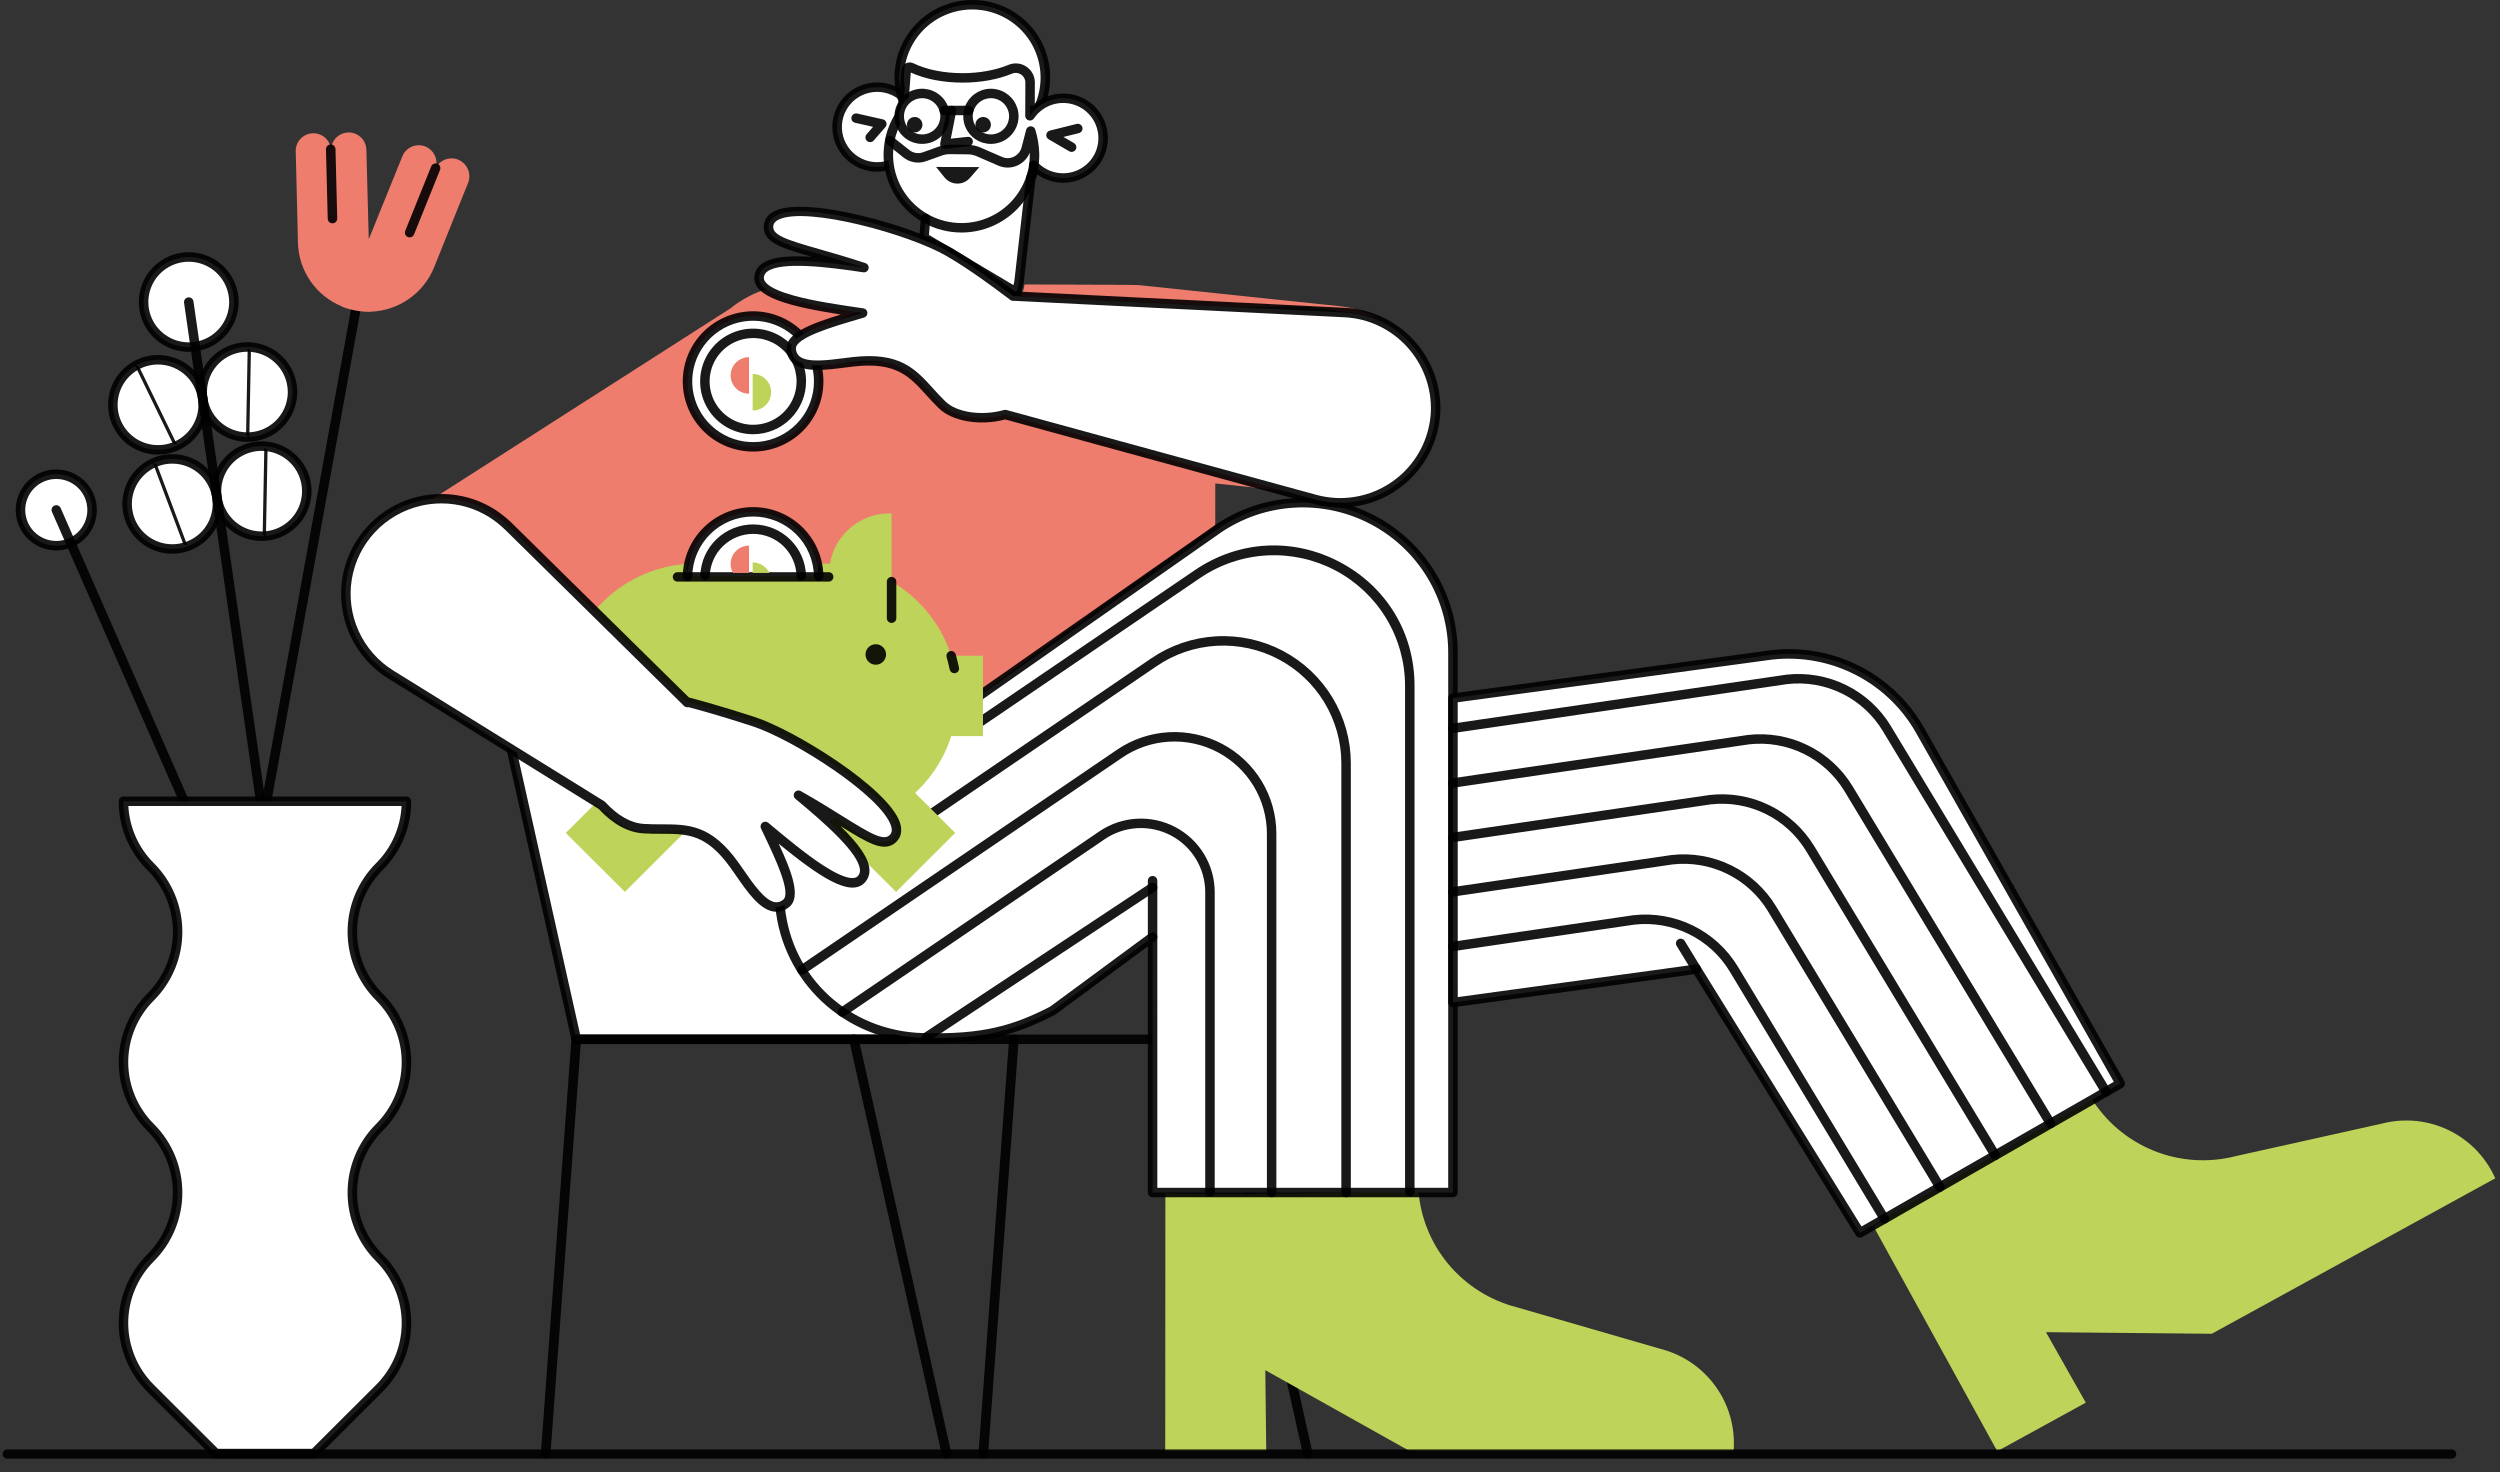 <svg width="180" height="106" viewBox="0 0 180 106" fill="none" xmlns="http://www.w3.org/2000/svg">
<rect x="0" y="0" width="180" height="106" fill="#333333" stroke="none"/>
<path d="M13.591 24.99C15.386 24.99 16.842 23.538 16.842 21.746C16.842 19.955 15.386 18.502 13.591 18.502C11.795 18.502 10.339 19.955 10.339 21.746C10.339 23.538 11.795 24.99 13.591 24.99Z" fill="white"/>
<path d="M13.591 25.332C12.88 25.332 12.185 25.122 11.594 24.728C11.003 24.334 10.543 23.774 10.271 23.119C9.999 22.464 9.927 21.743 10.066 21.047C10.205 20.352 10.547 19.713 11.05 19.212C11.552 18.71 12.192 18.369 12.889 18.23C13.587 18.092 14.309 18.163 14.966 18.434C15.622 18.706 16.184 19.165 16.578 19.755C16.973 20.345 17.184 21.038 17.184 21.747C17.183 22.698 16.804 23.609 16.131 24.281C15.457 24.953 14.543 25.331 13.591 25.332V25.332ZM13.591 18.845C13.015 18.845 12.453 19.015 11.974 19.334C11.496 19.653 11.123 20.106 10.903 20.636C10.683 21.167 10.625 21.75 10.737 22.313C10.85 22.876 11.127 23.393 11.534 23.799C11.94 24.205 12.459 24.482 13.023 24.594C13.587 24.706 14.172 24.648 14.704 24.429C15.235 24.209 15.69 23.837 16.009 23.36C16.329 22.882 16.5 22.321 16.5 21.747C16.499 20.977 16.192 20.24 15.647 19.696C15.101 19.151 14.362 18.845 13.591 18.845V18.845Z" fill="black" fill-opacity="0.9"/>
<path d="M17.812 31.469C19.607 31.469 21.063 30.017 21.063 28.225C21.063 26.433 19.607 24.981 17.812 24.981C16.016 24.981 14.56 26.433 14.56 28.225C14.56 30.017 16.016 31.469 17.812 31.469Z" fill="white"/>
<path d="M17.812 31.812C17.101 31.812 16.406 31.602 15.815 31.208C15.224 30.814 14.764 30.254 14.492 29.599C14.22 28.944 14.148 28.223 14.287 27.527C14.426 26.832 14.768 26.193 15.271 25.691C15.773 25.19 16.413 24.848 17.11 24.71C17.808 24.572 18.53 24.643 19.187 24.914C19.843 25.185 20.405 25.645 20.799 26.235C21.194 26.824 21.405 27.517 21.405 28.227C21.404 29.177 21.025 30.088 20.351 30.761C19.678 31.433 18.764 31.811 17.812 31.812V31.812ZM17.812 25.324C17.236 25.324 16.674 25.494 16.195 25.813C15.717 26.132 15.344 26.585 15.124 27.116C14.904 27.646 14.846 28.23 14.958 28.793C15.071 29.356 15.348 29.873 15.755 30.279C16.161 30.685 16.68 30.961 17.244 31.073C17.808 31.185 18.393 31.128 18.925 30.908C19.456 30.688 19.911 30.316 20.23 29.839C20.55 29.362 20.721 28.801 20.721 28.227C20.72 27.457 20.413 26.719 19.868 26.175C19.322 25.631 18.583 25.325 17.812 25.324V25.324Z" fill="black" fill-opacity="0.9"/>
<path d="M11.377 32.39C13.173 32.39 14.629 30.938 14.629 29.146C14.629 27.354 13.173 25.902 11.377 25.902C9.582 25.902 8.126 27.354 8.126 29.146C8.126 30.938 9.582 32.39 11.377 32.39Z" fill="white"/>
<path d="M11.377 32.732C10.667 32.732 9.972 32.522 9.381 32.128C8.79 31.734 8.329 31.174 8.057 30.519C7.785 29.864 7.714 29.143 7.853 28.447C7.992 27.752 8.334 27.113 8.836 26.611C9.339 26.11 9.979 25.768 10.676 25.63C11.373 25.492 12.096 25.563 12.753 25.834C13.409 26.105 13.97 26.565 14.365 27.155C14.76 27.744 14.971 28.438 14.971 29.147C14.97 30.097 14.591 31.009 13.917 31.681C13.244 32.353 12.33 32.731 11.377 32.732ZM11.377 26.244C10.802 26.244 10.24 26.414 9.761 26.733C9.283 27.052 8.91 27.506 8.69 28.036C8.47 28.566 8.412 29.15 8.524 29.713C8.636 30.276 8.914 30.793 9.32 31.199C9.727 31.605 10.246 31.881 10.81 31.993C11.374 32.105 11.959 32.048 12.491 31.828C13.022 31.608 13.477 31.236 13.796 30.759C14.116 30.282 14.287 29.721 14.287 29.147C14.286 28.377 13.979 27.639 13.434 27.095C12.888 26.551 12.149 26.245 11.377 26.244V26.244Z" fill="black" fill-opacity="0.9"/>
<path d="M18.838 38.605C20.634 38.605 22.09 37.153 22.09 35.361C22.09 33.57 20.634 32.118 18.838 32.118C17.043 32.118 15.587 33.57 15.587 35.361C15.587 37.153 17.043 38.605 18.838 38.605Z" fill="white"/>
<path d="M18.838 38.948C18.128 38.948 17.433 38.738 16.842 38.344C16.251 37.95 15.79 37.39 15.518 36.735C15.246 36.08 15.175 35.359 15.314 34.663C15.452 33.968 15.795 33.329 16.297 32.828C16.8 32.326 17.44 31.985 18.137 31.846C18.834 31.708 19.557 31.779 20.213 32.05C20.87 32.322 21.431 32.781 21.826 33.371C22.221 33.961 22.432 34.654 22.432 35.363C22.431 36.314 22.052 37.225 21.378 37.897C20.704 38.569 19.791 38.947 18.838 38.948V38.948ZM18.838 32.461C18.263 32.461 17.701 32.631 17.222 32.95C16.744 33.269 16.371 33.722 16.151 34.252C15.93 34.783 15.873 35.366 15.985 35.929C16.097 36.492 16.374 37.009 16.781 37.415C17.188 37.821 17.706 38.098 18.271 38.21C18.835 38.322 19.42 38.264 19.951 38.045C20.483 37.825 20.937 37.453 21.257 36.975C21.577 36.498 21.747 35.937 21.747 35.363C21.747 34.593 21.44 33.856 20.894 33.312C20.349 32.767 19.61 32.461 18.838 32.461V32.461Z" fill="black" fill-opacity="0.9"/>
<path d="M12.404 39.526C14.2 39.526 15.655 38.074 15.655 36.282C15.655 34.49 14.2 33.038 12.404 33.038C10.608 33.038 9.153 34.49 9.153 36.282C9.153 38.074 10.608 39.526 12.404 39.526Z" fill="white"/>
<path d="M12.404 39.869C11.693 39.869 10.999 39.659 10.408 39.265C9.817 38.871 9.356 38.311 9.084 37.656C8.812 37 8.741 36.279 8.88 35.584C9.018 34.889 9.361 34.25 9.863 33.748C10.366 33.247 11.006 32.905 11.703 32.767C12.4 32.629 13.123 32.7 13.779 32.971C14.436 33.242 14.997 33.702 15.392 34.291C15.787 34.881 15.998 35.574 15.998 36.283C15.997 37.234 15.618 38.145 14.944 38.818C14.27 39.49 13.357 39.868 12.404 39.869ZM12.404 33.381C11.829 33.381 11.266 33.551 10.788 33.87C10.309 34.189 9.937 34.642 9.716 35.173C9.496 35.703 9.439 36.287 9.551 36.85C9.663 37.413 9.94 37.93 10.347 38.336C10.754 38.742 11.272 39.018 11.837 39.13C12.401 39.242 12.986 39.185 13.517 38.965C14.049 38.745 14.503 38.373 14.823 37.896C15.143 37.419 15.313 36.858 15.313 36.283C15.312 35.514 15.006 34.776 14.46 34.232C13.915 33.688 13.175 33.382 12.404 33.381V33.381Z" fill="black" fill-opacity="0.9"/>
<path d="M4.053 39.288C5.477 39.288 6.632 38.136 6.632 36.715C6.632 35.294 5.477 34.143 4.053 34.143C2.629 34.143 1.475 35.294 1.475 36.715C1.475 38.136 2.629 39.288 4.053 39.288Z" fill="white"/>
<path d="M4.053 39.63C3.476 39.63 2.911 39.46 2.431 39.139C1.95 38.819 1.576 38.364 1.355 37.832C1.134 37.299 1.076 36.713 1.189 36.148C1.302 35.583 1.58 35.064 1.988 34.656C2.397 34.249 2.917 33.971 3.484 33.859C4.05 33.746 4.637 33.804 5.171 34.025C5.705 34.245 6.161 34.619 6.482 35.098C6.803 35.577 6.974 36.14 6.974 36.717C6.973 37.489 6.665 38.23 6.117 38.776C5.57 39.322 4.828 39.63 4.053 39.63ZM4.053 34.486C3.611 34.486 3.179 34.617 2.811 34.862C2.443 35.107 2.157 35.455 1.988 35.863C1.818 36.271 1.774 36.719 1.86 37.152C1.947 37.585 2.159 37.982 2.472 38.294C2.785 38.606 3.183 38.819 3.617 38.905C4.051 38.991 4.5 38.947 4.909 38.778C5.318 38.609 5.667 38.323 5.912 37.956C6.158 37.589 6.289 37.158 6.289 36.717C6.289 36.125 6.053 35.558 5.634 35.14C5.215 34.722 4.646 34.486 4.053 34.486Z" fill="black" fill-opacity="0.9"/>
<path d="M13.262 58.036C13.196 58.036 13.131 58.016 13.075 57.98C13.019 57.944 12.975 57.892 12.949 57.831L3.74 36.853C3.703 36.77 3.701 36.676 3.735 36.592C3.768 36.507 3.833 36.44 3.916 36.403C3.999 36.367 4.094 36.365 4.178 36.398C4.263 36.431 4.331 36.496 4.367 36.579L13.576 57.557C13.599 57.609 13.608 57.666 13.604 57.722C13.599 57.779 13.58 57.833 13.549 57.88C13.518 57.928 13.476 57.967 13.425 57.994C13.376 58.021 13.32 58.035 13.263 58.035L13.262 58.036Z" fill="black" fill-opacity="0.9"/>
<path d="M17.785 31.383C17.765 31.353 17.747 31.323 17.735 31.295C17.723 31.267 17.717 31.242 17.718 31.225L17.832 25.116C17.833 25.091 17.846 25.081 17.868 25.088C17.89 25.094 17.919 25.116 17.95 25.149C17.981 25.182 18.01 25.223 18.032 25.264C18.053 25.304 18.065 25.34 18.065 25.364L17.95 31.474C17.949 31.489 17.944 31.498 17.935 31.502C17.925 31.505 17.912 31.502 17.896 31.493C17.879 31.484 17.861 31.47 17.842 31.45C17.822 31.431 17.803 31.408 17.786 31.383L17.785 31.383Z" fill="black" fill-opacity="0.9"/>
<path d="M18.982 38.543C18.962 38.514 18.944 38.483 18.932 38.455C18.92 38.427 18.914 38.403 18.914 38.385L19.029 32.276C19.03 32.252 19.043 32.242 19.065 32.248C19.087 32.254 19.116 32.276 19.147 32.309C19.178 32.342 19.207 32.384 19.229 32.424C19.25 32.465 19.262 32.501 19.262 32.525L19.147 38.634C19.146 38.649 19.141 38.659 19.132 38.662C19.122 38.666 19.109 38.663 19.093 38.654C19.076 38.645 19.058 38.63 19.039 38.611C19.019 38.591 19 38.568 18.983 38.543L18.982 38.543Z" fill="black" fill-opacity="0.9"/>
<path d="M13.289 39.218C13.259 39.198 13.232 39.176 13.21 39.155C13.189 39.133 13.174 39.113 13.168 39.096L11.02 33.373C11.012 33.351 11.02 33.337 11.043 33.334C11.066 33.332 11.101 33.342 11.142 33.361C11.183 33.38 11.225 33.408 11.26 33.438C11.295 33.468 11.319 33.497 11.328 33.52L13.476 39.242C13.481 39.256 13.48 39.267 13.472 39.274C13.465 39.281 13.451 39.283 13.433 39.281C13.414 39.278 13.392 39.271 13.367 39.26C13.342 39.249 13.315 39.235 13.29 39.218L13.289 39.218Z" fill="black" fill-opacity="0.9"/>
<path d="M12.53 31.95C12.498 31.933 12.469 31.914 12.445 31.895C12.422 31.875 12.405 31.856 12.397 31.84L9.727 26.34C9.716 26.319 9.723 26.304 9.745 26.299C9.768 26.295 9.805 26.301 9.847 26.317C9.889 26.332 9.934 26.356 9.972 26.382C10.009 26.409 10.036 26.436 10.047 26.458L12.717 31.957C12.724 31.971 12.724 31.982 12.717 31.989C12.71 31.997 12.697 32 12.678 31.999C12.659 31.999 12.636 31.994 12.61 31.985C12.584 31.977 12.557 31.965 12.53 31.95L12.53 31.95Z" fill="black" fill-opacity="0.9"/>
<path d="M18.769 58.036C18.686 58.036 18.607 58.006 18.545 57.953C18.483 57.899 18.442 57.824 18.43 57.743L13.252 21.798C13.239 21.708 13.263 21.617 13.317 21.545C13.372 21.473 13.452 21.425 13.542 21.413C13.632 21.4 13.723 21.423 13.795 21.477C13.868 21.531 13.916 21.611 13.929 21.701L19.108 57.646C19.114 57.691 19.112 57.736 19.101 57.779C19.09 57.823 19.07 57.864 19.043 57.9C19.016 57.935 18.983 57.966 18.944 57.989C18.905 58.012 18.862 58.027 18.818 58.033C18.802 58.035 18.785 58.036 18.769 58.036V58.036Z" fill="black" fill-opacity="0.9"/>
<path d="M19.193 58.036C19.143 58.036 19.094 58.026 19.048 58.004C19.003 57.983 18.963 57.952 18.93 57.914C18.898 57.876 18.875 57.831 18.862 57.782C18.849 57.734 18.847 57.683 18.856 57.634L25.757 19.606C25.776 19.519 25.828 19.444 25.902 19.395C25.975 19.346 26.065 19.327 26.152 19.343C26.24 19.358 26.317 19.407 26.369 19.479C26.421 19.551 26.443 19.64 26.43 19.727L19.53 57.756C19.515 57.834 19.474 57.906 19.412 57.957C19.351 58.008 19.273 58.036 19.193 58.036V58.036Z" fill="black" fill-opacity="0.9"/>
<path d="M32.984 11.493C32.671 11.368 32.321 11.372 32.011 11.505C31.701 11.637 31.456 11.887 31.33 12.199C31.456 11.886 31.452 11.537 31.319 11.227C31.187 10.918 30.936 10.674 30.623 10.548C30.31 10.423 29.96 10.427 29.649 10.559C29.339 10.692 29.094 10.942 28.969 11.254L26.55 17.23L26.379 10.787C26.376 10.62 26.34 10.455 26.273 10.301C26.207 10.148 26.11 10.009 25.989 9.893C25.868 9.777 25.725 9.686 25.569 9.625C25.413 9.565 25.246 9.535 25.078 9.539C24.911 9.543 24.745 9.58 24.592 9.647C24.439 9.715 24.3 9.812 24.185 9.934C24.069 10.055 23.979 10.198 23.919 10.354C23.859 10.51 23.83 10.677 23.835 10.844C23.832 10.677 23.797 10.512 23.73 10.358C23.663 10.205 23.566 10.066 23.445 9.95C23.324 9.834 23.181 9.743 23.025 9.682C22.869 9.622 22.702 9.592 22.534 9.596C22.367 9.6 22.201 9.637 22.048 9.704C21.895 9.772 21.756 9.869 21.641 9.991C21.525 10.112 21.435 10.255 21.375 10.411C21.315 10.567 21.286 10.734 21.291 10.901L21.314 11.743L21.451 17.457C21.472 18.446 21.781 19.407 22.34 20.224C22.899 21.04 23.684 21.677 24.599 22.056L24.588 22.067C24.924 22.199 25.271 22.298 25.626 22.363C25.98 22.428 26.339 22.459 26.699 22.454V22.454V22.443C27.689 22.405 28.647 22.081 29.456 21.512C30.266 20.942 30.893 20.151 31.262 19.233L33.395 13.929L33.715 13.143C33.83 12.828 33.819 12.479 33.683 12.172C33.546 11.864 33.296 11.621 32.984 11.493V11.493Z" fill="#EE7D6E"/>
<path d="M23.938 16.079C23.849 16.079 23.763 16.044 23.699 15.982C23.635 15.92 23.598 15.835 23.596 15.746L23.47 10.749C23.468 10.659 23.502 10.571 23.564 10.505C23.627 10.44 23.713 10.402 23.804 10.399C23.895 10.397 23.983 10.431 24.048 10.493C24.114 10.556 24.152 10.642 24.155 10.732L24.28 15.729C24.281 15.774 24.273 15.819 24.257 15.861C24.241 15.902 24.217 15.941 24.186 15.973C24.155 16.006 24.118 16.032 24.077 16.05C24.036 16.068 23.991 16.078 23.947 16.079H23.938Z" fill="black" fill-opacity="0.9"/>
<path d="M29.494 17.093C29.438 17.093 29.382 17.079 29.333 17.053C29.284 17.026 29.241 16.988 29.21 16.942C29.178 16.896 29.159 16.843 29.153 16.787C29.147 16.732 29.155 16.675 29.176 16.624L31.047 11.98C31.081 11.896 31.147 11.828 31.23 11.793C31.272 11.775 31.316 11.766 31.361 11.765C31.406 11.765 31.451 11.773 31.492 11.79C31.534 11.807 31.572 11.832 31.604 11.863C31.636 11.894 31.662 11.932 31.679 11.973C31.697 12.014 31.706 12.059 31.707 12.103C31.707 12.148 31.699 12.193 31.682 12.234L29.811 16.878C29.786 16.942 29.742 16.996 29.685 17.034C29.629 17.072 29.562 17.093 29.494 17.093V17.093Z" fill="black" fill-opacity="0.9"/>
<path d="M15.553 104.655L10.841 99.954C10.223 99.338 9.732 98.606 9.397 97.8C9.063 96.994 8.89 96.131 8.89 95.259C8.89 94.386 9.063 93.523 9.397 92.717C9.732 91.912 10.223 91.18 10.841 90.563C11.46 89.947 11.95 89.215 12.285 88.409C12.62 87.604 12.792 86.74 12.792 85.868C12.792 84.996 12.62 84.132 12.285 83.327C11.95 82.521 11.46 81.789 10.841 81.173V81.173C10.223 80.557 9.732 79.825 9.397 79.019C9.063 78.213 8.89 77.35 8.89 76.478C8.89 75.606 9.063 74.742 9.397 73.936C9.732 73.131 10.223 72.399 10.841 71.782C11.46 71.166 11.95 70.434 12.285 69.629C12.62 68.823 12.792 67.959 12.792 67.087C12.792 66.215 12.62 65.352 12.285 64.546C11.95 63.74 11.46 63.008 10.841 62.392V62.392C10.221 61.776 9.73 61.043 9.395 60.236C9.06 59.429 8.889 58.564 8.89 57.691H29.265C29.266 58.564 29.094 59.429 28.759 60.236C28.425 61.042 27.934 61.775 27.315 62.392V62.392C26.696 63.008 26.206 63.74 25.871 64.546C25.536 65.352 25.364 66.215 25.364 67.087C25.364 67.959 25.536 68.823 25.871 69.629C26.206 70.434 26.696 71.166 27.315 71.782V71.782C27.933 72.399 28.424 73.131 28.759 73.936C29.093 74.742 29.265 75.606 29.265 76.478C29.265 77.35 29.093 78.213 28.759 79.019C28.424 79.825 27.933 80.557 27.315 81.173V81.173C26.696 81.789 26.206 82.521 25.871 83.327C25.536 84.132 25.364 84.996 25.364 85.868C25.364 86.74 25.536 87.604 25.871 88.409C26.206 89.215 26.696 89.947 27.315 90.563V90.563C27.933 91.18 28.424 91.912 28.759 92.717C29.093 93.523 29.265 94.386 29.265 95.259C29.265 96.131 29.093 96.994 28.759 97.8C28.424 98.606 27.933 99.338 27.315 99.954L22.603 104.655H15.553Z" fill="white"/>
<path d="M22.603 104.998H15.553C15.462 104.998 15.375 104.962 15.311 104.898L10.599 100.197C9.949 99.549 9.433 98.779 9.081 97.932C8.729 97.085 8.548 96.177 8.548 95.26C8.548 94.343 8.729 93.435 9.081 92.588C9.433 91.741 9.949 90.971 10.599 90.323C11.781 89.141 12.445 87.54 12.445 85.87C12.445 84.2 11.781 82.598 10.599 81.416C9.949 80.768 9.433 79.998 9.081 79.151C8.729 78.304 8.548 77.396 8.548 76.479C8.548 75.562 8.729 74.654 9.081 73.807C9.433 72.96 9.949 72.191 10.599 71.543C11.186 70.958 11.651 70.264 11.969 69.499C12.287 68.735 12.45 67.916 12.45 67.089C12.45 66.261 12.287 65.442 11.969 64.678C11.651 63.914 11.186 63.219 10.599 62.635C9.947 61.987 9.43 61.217 9.077 60.369C8.725 59.52 8.545 58.611 8.548 57.693C8.548 57.602 8.584 57.515 8.648 57.451C8.713 57.387 8.8 57.351 8.89 57.351H29.265C29.356 57.351 29.443 57.387 29.507 57.451C29.572 57.515 29.608 57.602 29.608 57.693C29.61 58.611 29.43 59.52 29.078 60.369C28.726 61.217 28.209 61.987 27.557 62.635C26.375 63.817 25.711 65.419 25.711 67.089C25.711 68.759 26.375 70.36 27.557 71.543C28.207 72.191 28.723 72.96 29.075 73.807C29.427 74.654 29.608 75.562 29.608 76.479C29.608 77.396 29.427 78.304 29.075 79.151C28.723 79.998 28.207 80.768 27.557 81.416C26.375 82.598 25.711 84.2 25.711 85.87C25.711 87.54 26.375 89.141 27.557 90.323C28.207 90.971 28.723 91.741 29.075 92.588C29.427 93.435 29.608 94.343 29.608 95.26C29.608 96.177 29.427 97.085 29.075 97.932C28.723 98.779 28.207 99.549 27.557 100.197L22.845 104.898C22.813 104.929 22.776 104.954 22.734 104.972C22.692 104.989 22.648 104.998 22.603 104.998ZM15.694 104.315H22.461L27.073 99.714C27.659 99.129 28.125 98.435 28.442 97.671C28.76 96.906 28.923 96.087 28.923 95.26C28.923 94.433 28.76 93.614 28.442 92.849C28.125 92.085 27.659 91.391 27.073 90.806C25.762 89.496 25.026 87.721 25.026 85.87C25.026 84.019 25.762 82.243 27.073 80.933C27.659 80.348 28.125 79.654 28.442 78.89C28.76 78.126 28.923 77.306 28.923 76.479C28.923 75.652 28.76 74.833 28.442 74.069C28.125 73.304 27.659 72.61 27.073 72.025C25.762 70.715 25.026 68.94 25.026 67.089C25.026 65.238 25.762 63.462 27.073 62.152C28.178 61.055 28.834 59.587 28.914 58.034H9.242C9.321 59.587 9.978 61.055 11.083 62.152C12.393 63.462 13.129 65.238 13.129 67.089C13.129 68.94 12.393 70.715 11.083 72.025C10.496 72.61 10.031 73.304 9.713 74.069C9.396 74.833 9.232 75.652 9.232 76.479C9.232 77.306 9.396 78.126 9.713 78.89C10.031 79.654 10.496 80.348 11.083 80.933C12.393 82.243 13.129 84.019 13.129 85.87C13.129 87.721 12.393 89.496 11.083 90.806C10.496 91.391 10.031 92.085 9.713 92.849C9.396 93.614 9.232 94.433 9.232 95.26C9.232 96.087 9.396 96.906 9.713 97.671C10.031 98.435 10.496 99.129 11.083 99.714L15.694 104.315Z" fill="black" fill-opacity="0.9"/>
<path d="M39.288 104.998C39.279 104.998 39.27 104.998 39.262 104.997C39.217 104.993 39.172 104.981 39.132 104.961C39.091 104.94 39.055 104.912 39.025 104.878C38.995 104.844 38.973 104.804 38.959 104.761C38.944 104.718 38.939 104.673 38.942 104.628L41.14 74.875C41.147 74.784 41.19 74.699 41.259 74.639C41.328 74.58 41.419 74.55 41.51 74.557C41.602 74.563 41.687 74.606 41.747 74.675C41.807 74.744 41.837 74.834 41.83 74.925L39.633 104.678C39.626 104.765 39.587 104.846 39.523 104.905C39.459 104.965 39.375 104.998 39.288 104.998V104.998Z" fill="black" fill-opacity="0.9"/>
<path d="M41.49 74.83L34.824 45.004L58.86 45.038L65.331 74.83H41.49Z" fill="white"/>
<path d="M65.331 75.174H41.49C41.412 75.174 41.336 75.147 41.274 75.098C41.213 75.049 41.17 74.981 41.153 74.904L34.486 45.079C34.475 45.028 34.475 44.976 34.487 44.926C34.499 44.876 34.522 44.828 34.554 44.788C34.587 44.748 34.628 44.715 34.674 44.693C34.721 44.671 34.772 44.659 34.824 44.659V44.659L58.86 44.692C58.939 44.693 59.016 44.72 59.077 44.769C59.139 44.819 59.181 44.887 59.198 44.964L65.668 74.757C65.679 74.807 65.679 74.859 65.667 74.909C65.655 74.959 65.632 75.005 65.6 75.045C65.567 75.085 65.526 75.118 65.48 75.14C65.433 75.162 65.382 75.174 65.331 75.174V75.174ZM41.768 74.485H64.902L58.581 45.381L35.256 45.349L41.768 74.485Z" fill="black" fill-opacity="0.9"/>
<path d="M70.798 105C70.789 105 70.781 105 70.772 104.999C70.727 104.996 70.683 104.984 70.642 104.963C70.601 104.943 70.565 104.915 70.535 104.881C70.506 104.846 70.483 104.807 70.469 104.764C70.455 104.721 70.449 104.675 70.452 104.63L72.655 74.805C72.662 74.714 72.705 74.629 72.774 74.569C72.844 74.51 72.934 74.48 73.026 74.486C73.117 74.493 73.202 74.536 73.262 74.605C73.322 74.674 73.352 74.764 73.345 74.855L71.142 104.681C71.136 104.767 71.097 104.848 71.033 104.908C70.969 104.967 70.885 105 70.798 105V105Z" fill="black" fill-opacity="0.9"/>
<path d="M68.145 104.998C68.066 104.998 67.99 104.971 67.929 104.922C67.867 104.873 67.825 104.805 67.808 104.728L61.141 74.903C61.13 74.852 61.13 74.8 61.142 74.75C61.154 74.7 61.176 74.653 61.209 74.613C61.241 74.572 61.282 74.54 61.329 74.518C61.376 74.495 61.427 74.484 61.478 74.484H87.487C87.566 74.484 87.642 74.51 87.704 74.559C87.765 74.608 87.808 74.677 87.825 74.753L94.491 104.566C94.502 104.61 94.503 104.656 94.496 104.701C94.488 104.746 94.472 104.789 94.447 104.828C94.423 104.866 94.391 104.9 94.354 104.926C94.317 104.952 94.274 104.971 94.23 104.981C94.185 104.991 94.139 104.992 94.094 104.984C94.049 104.976 94.006 104.959 93.967 104.934C93.929 104.91 93.895 104.878 93.87 104.84C93.844 104.803 93.825 104.76 93.816 104.716L87.21 75.173H61.91L68.483 104.579C68.494 104.629 68.493 104.681 68.482 104.731C68.47 104.782 68.447 104.829 68.415 104.869C68.382 104.909 68.341 104.942 68.294 104.964C68.248 104.986 68.197 104.998 68.145 104.998V104.998Z" fill="black" fill-opacity="0.9"/>
<path d="M61.478 75.173H41.49C41.399 75.173 41.311 75.136 41.246 75.072C41.181 75.007 41.145 74.919 41.145 74.828C41.145 74.737 41.181 74.649 41.246 74.584C41.311 74.52 41.399 74.484 41.49 74.484H61.478C61.57 74.484 61.658 74.52 61.723 74.584C61.788 74.649 61.824 74.737 61.824 74.828C61.824 74.919 61.788 75.007 61.723 75.072C61.658 75.136 61.57 75.173 61.478 75.173Z" fill="black" fill-opacity="0.9"/>
<path d="M64.011 11.886C63.538 12.034 63.035 12.058 62.551 11.955C62.067 11.852 61.617 11.627 61.246 11.3C60.875 10.974 60.594 10.557 60.431 10.091C60.268 9.625 60.228 9.125 60.316 8.639C60.403 8.153 60.615 7.697 60.93 7.317C61.246 6.936 61.654 6.643 62.116 6.466C62.578 6.289 63.078 6.233 63.568 6.305C64.058 6.376 64.521 6.573 64.913 6.875" fill="white"/>
<path d="M63.15 12.359C62.295 12.359 61.476 12.02 60.872 11.418C60.268 10.816 59.928 9.998 59.928 9.147C59.928 8.295 60.268 7.478 60.872 6.875C61.476 6.273 62.295 5.934 63.15 5.934C63.864 5.932 64.559 6.169 65.122 6.607C65.157 6.634 65.187 6.668 65.209 6.707C65.232 6.746 65.246 6.789 65.252 6.833C65.257 6.878 65.254 6.923 65.242 6.966C65.23 7.009 65.21 7.049 65.183 7.085C65.155 7.12 65.121 7.15 65.082 7.172C65.043 7.194 65 7.208 64.956 7.214C64.911 7.219 64.866 7.216 64.823 7.204C64.779 7.193 64.739 7.172 64.704 7.145C64.26 6.8 63.712 6.613 63.15 6.615C62.784 6.616 62.423 6.695 62.091 6.848C61.759 7 61.465 7.223 61.227 7.499C60.989 7.776 60.814 8.101 60.713 8.451C60.613 8.801 60.59 9.169 60.645 9.53C60.7 9.89 60.833 10.234 61.034 10.538C61.235 10.843 61.499 11.1 61.809 11.293C62.119 11.486 62.467 11.61 62.83 11.657C63.192 11.704 63.56 11.671 63.909 11.563C63.952 11.549 63.997 11.544 64.043 11.547C64.088 11.551 64.131 11.563 64.171 11.584C64.212 11.605 64.247 11.633 64.276 11.668C64.305 11.702 64.327 11.742 64.341 11.785C64.354 11.828 64.359 11.873 64.355 11.918C64.351 11.963 64.338 12.007 64.317 12.046C64.295 12.086 64.266 12.121 64.231 12.15C64.197 12.179 64.156 12.2 64.113 12.213C63.801 12.31 63.476 12.359 63.15 12.359V12.359Z" fill="black" fill-opacity="0.9"/>
<path d="M74.855 7.619C75.388 6.354 75.404 4.931 74.898 3.654C74.391 2.378 73.404 1.35 72.147 0.791C70.889 0.233 69.462 0.187 68.172 0.665C66.882 1.143 65.831 2.106 65.244 3.348C65.082 3.685 64.96 4.039 64.88 4.404C64.787 4.806 64.742 5.217 64.743 5.629C64.75 5.93 64.781 6.23 64.834 6.526C64.888 6.821 64.968 7.11 65.071 7.391" fill="white"/>
<path d="M74.854 7.96C74.798 7.96 74.742 7.946 74.693 7.92C74.643 7.893 74.601 7.855 74.57 7.808C74.538 7.761 74.519 7.707 74.514 7.651C74.509 7.595 74.518 7.538 74.54 7.487C75.037 6.304 75.05 4.974 74.576 3.782C74.103 2.59 73.179 1.63 72.005 1.108C70.83 0.586 69.497 0.543 68.291 0.989C67.085 1.435 66.102 2.334 65.553 3.494C65.402 3.807 65.288 4.137 65.213 4.477C65.127 4.853 65.084 5.238 65.085 5.623C65.091 5.905 65.12 6.185 65.169 6.462C65.22 6.737 65.294 7.008 65.391 7.271C65.423 7.355 65.42 7.449 65.383 7.531C65.346 7.613 65.277 7.678 65.192 7.71C65.108 7.742 65.014 7.739 64.931 7.702C64.849 7.665 64.784 7.597 64.752 7.512C64.641 7.213 64.557 6.905 64.499 6.591C64.442 6.278 64.409 5.961 64.402 5.642C64.402 5.638 64.402 5.634 64.402 5.63C64.401 5.191 64.45 4.754 64.548 4.326C64.633 3.937 64.764 3.559 64.937 3.2C65.388 2.251 66.097 1.448 66.985 0.882C67.872 0.316 68.901 0.01 69.954 3.38565e-06C69.975 3.38565e-06 69.997 3.38565e-06 70.018 3.38565e-06C70.942 -0.001 71.852 0.226 72.666 0.662C73.48 1.097 74.174 1.727 74.684 2.495C75.194 3.264 75.506 4.146 75.59 5.063C75.675 5.981 75.53 6.905 75.169 7.753C75.143 7.815 75.099 7.867 75.043 7.904C74.987 7.941 74.921 7.96 74.854 7.96Z" fill="black" fill-opacity="0.9"/>
<path d="M74.159 8.339L74.168 5.937C74.168 5.769 74.126 5.602 74.046 5.453C73.966 5.305 73.851 5.177 73.711 5.083C73.57 4.989 73.409 4.931 73.24 4.914C73.072 4.896 72.902 4.92 72.745 4.984C71.812 5.37 70.617 5.608 69.308 5.608C67.873 5.608 66.564 5.324 65.608 4.859C65.57 4.841 65.527 4.833 65.484 4.835C65.442 4.838 65.4 4.851 65.364 4.873C65.328 4.896 65.298 4.927 65.277 4.964C65.256 5.002 65.245 5.043 65.244 5.086L65.071 7.392L64.748 8.381C64.416 8.913 64.183 9.5 64.06 10.114C63.991 10.473 63.957 10.838 63.958 11.204C63.968 12.126 64.221 13.03 64.692 13.823C65.163 14.617 65.836 15.273 66.642 15.725L66.527 17.099L73.159 21.037C73.273 20.768 73.348 20.484 73.382 20.194L74.231 12.764C74.37 12.533 74.441 12.267 74.436 11.997L74.433 11.894C74.84 12.332 75.372 12.633 75.957 12.755C76.543 12.877 77.151 12.814 77.7 12.575C78.247 12.337 78.707 11.934 79.015 11.423C79.323 10.912 79.464 10.318 79.418 9.724C79.372 9.129 79.142 8.564 78.759 8.106C78.377 7.647 77.86 7.32 77.282 7.167C76.704 7.015 76.093 7.046 75.533 7.256C74.974 7.466 74.493 7.844 74.159 8.338" fill="white"/>
<path d="M73.159 21.377C73.098 21.377 73.037 21.361 72.984 21.329L66.352 17.391C66.297 17.358 66.252 17.311 66.223 17.254C66.194 17.197 66.181 17.133 66.187 17.07L66.284 15.909C65.479 15.412 64.813 14.721 64.347 13.899C63.88 13.077 63.629 12.151 63.616 11.207C63.615 10.819 63.652 10.431 63.725 10.05C63.853 9.408 64.094 8.794 64.436 8.237L64.734 7.326L64.903 5.071C64.906 4.972 64.933 4.876 64.983 4.791C65.033 4.705 65.103 4.634 65.187 4.582C65.271 4.531 65.367 4.501 65.466 4.495C65.564 4.489 65.663 4.508 65.752 4.55C66.705 5.014 67.965 5.268 69.308 5.268C70.507 5.268 71.681 5.055 72.614 4.669C72.82 4.583 73.045 4.549 73.267 4.571C73.49 4.592 73.703 4.668 73.889 4.792C74.079 4.917 74.236 5.087 74.344 5.287C74.452 5.487 74.509 5.71 74.509 5.937L74.504 7.46C74.968 7.081 75.529 6.838 76.124 6.76C76.719 6.681 77.324 6.77 77.871 7.016C78.418 7.262 78.885 7.655 79.22 8.152C79.554 8.648 79.743 9.228 79.766 9.826C79.787 10.424 79.641 11.017 79.344 11.536C79.047 12.056 78.61 12.482 78.082 12.768C77.555 13.053 76.958 13.186 76.359 13.151C75.76 13.116 75.182 12.915 74.692 12.57C74.658 12.675 74.615 12.775 74.562 12.872L73.722 20.232C73.684 20.555 73.601 20.87 73.474 21.17C73.448 21.231 73.404 21.284 73.348 21.321C73.292 21.358 73.227 21.378 73.159 21.378L73.159 21.377ZM66.885 16.915L72.972 20.53C73.005 20.406 73.028 20.28 73.043 20.154L73.891 12.725C73.897 12.677 73.913 12.63 73.938 12.589C74.044 12.412 74.099 12.21 74.094 12.004L74.092 11.902C74.09 11.833 74.11 11.765 74.148 11.707C74.186 11.65 74.241 11.605 74.305 11.579C74.37 11.553 74.44 11.548 74.508 11.563C74.575 11.578 74.637 11.613 74.684 11.664C75.042 12.049 75.511 12.314 76.027 12.422C76.543 12.529 77.08 12.474 77.562 12.264C78.046 12.053 78.451 11.698 78.722 11.248C78.994 10.797 79.118 10.274 79.077 9.75C79.037 9.226 78.834 8.727 78.496 8.324C78.159 7.92 77.704 7.631 77.195 7.497C76.685 7.363 76.146 7.39 75.653 7.575C75.159 7.76 74.736 8.094 74.442 8.53C74.401 8.59 74.341 8.636 74.272 8.66C74.203 8.684 74.128 8.686 74.058 8.664C73.988 8.643 73.927 8.599 73.884 8.541C73.84 8.482 73.817 8.411 73.817 8.338L73.826 5.936C73.826 5.822 73.797 5.71 73.742 5.609C73.687 5.509 73.608 5.423 73.512 5.361C73.42 5.298 73.314 5.259 73.203 5.248C73.092 5.237 72.981 5.254 72.878 5.298C71.847 5.724 70.613 5.949 69.307 5.949C67.918 5.949 66.598 5.691 65.576 5.221L65.412 7.418C65.41 7.445 65.404 7.472 65.396 7.498L65.073 8.486C65.064 8.512 65.053 8.537 65.038 8.56C64.728 9.058 64.51 9.606 64.395 10.181C64.331 10.518 64.299 10.861 64.299 11.204C64.312 12.065 64.55 12.909 64.99 13.65C65.431 14.391 66.058 15.004 66.81 15.429C66.867 15.461 66.914 15.508 66.944 15.566C66.975 15.624 66.988 15.689 66.983 15.754L66.885 16.915Z" fill="black" fill-opacity="0.9"/>
<path d="M70.725 49.92C71.966 48.886 86.076 38.778 87.498 37.911L87.501 34.809L92.49 35.333C91.729 35.049 72.768 29.799 72.377 29.846C71.96 29.896 71.051 29.933 70.631 29.984C69.578 30.112 68.459 29.638 67.713 28.907C67.309 28.51 65.363 26.312 63.931 26.044C63.544 25.971 59.474 26.333 58.724 26.034C59.026 26.981 59.021 27.999 58.708 28.942C58.395 29.885 57.791 30.706 56.983 31.286C56.174 31.867 55.202 32.177 54.206 32.173C53.209 32.17 52.24 31.852 51.435 31.266C50.631 30.679 50.033 29.855 49.727 28.909C49.422 27.963 49.423 26.946 49.733 26.001C50.042 25.057 50.642 24.234 51.449 23.65C52.255 23.067 53.226 22.753 54.222 22.753C55.7 22.753 56.828 23.211 57.694 24.27C57.771 24.074 61.598 22.542 61.785 22.447C61.486 22.388 56.732 21.989 55.269 20.788C54.291 21.082 53.381 21.564 52.588 22.206L31.149 35.922C32.161 35.948 33.55 36.358 34.518 36.686C36.72 37.432 42.491 43.795 43.146 44.629L49.499 40.737C49.472 40.545 50.609 36.849 54.223 36.849C58.206 36.849 58.892 40.554 58.935 40.776H60.316C60.541 40.776 70.346 48.846 70.719 49.904C70.721 49.909 70.723 49.914 70.725 49.92Z" fill="#EE7D6E"/>
<path d="M119.558 97.12L109.211 94.124C107.274 93.629 105.544 92.536 104.269 91C102.994 89.464 102.24 87.565 102.115 85.575C101.257 85.908 85.359 86.107 83.907 85.895L83.897 104.487H91.17L91.102 98.653L101.517 104.487H124.817C124.955 102.837 124.503 101.192 123.54 99.843C122.578 98.494 121.167 97.529 119.558 97.12V97.12Z" fill="#BED359"/>
<path d="M70.122 50.375L87.676 38.087C89.299 36.975 91.197 36.326 93.164 36.21C95.131 36.095 97.092 36.517 98.835 37.432C100.579 38.347 102.038 39.719 103.056 41.401C104.075 43.083 104.613 45.01 104.613 46.975V85.862H82.986V67.463L75.787 72.771C73.078 74.157 70.915 74.838 66.476 74.724C60.787 74.579 56.652 70.296 56.167 65.273L54.297 58.153L70.122 50.375Z" fill="white"/>
<path d="M104.613 86.203H82.986C82.896 86.203 82.809 86.167 82.745 86.103C82.681 86.039 82.645 85.953 82.645 85.862V68.139L75.99 73.045C75.976 73.056 75.96 73.066 75.943 73.074C73.186 74.485 70.964 75.18 66.468 75.065C63.736 75.012 61.121 73.946 59.134 72.075C57.259 70.295 56.087 67.903 55.83 65.334L53.967 58.239C53.947 58.163 53.954 58.083 53.987 58.012C54.019 57.94 54.076 57.882 54.146 57.848L69.947 50.082L87.48 37.809C89.155 36.661 91.112 35.991 93.141 35.871C95.171 35.752 97.194 36.187 98.993 37.131C100.791 38.074 102.298 39.49 103.348 41.225C104.399 42.96 104.954 44.949 104.954 46.975V85.862C104.954 85.953 104.918 86.039 104.854 86.103C104.79 86.167 104.703 86.203 104.613 86.203ZM83.328 85.522H104.271V46.975C104.271 45.073 103.75 43.206 102.764 41.578C101.778 39.949 100.364 38.62 98.676 37.734C96.988 36.848 95.089 36.439 93.184 36.551C91.279 36.663 89.442 37.291 87.869 38.368L70.317 50.654C70.303 50.664 70.288 50.673 70.272 50.681L54.697 58.336L56.496 65.188C56.5 65.205 56.504 65.223 56.505 65.241C57.004 70.404 61.2 74.249 66.484 74.384C70.819 74.495 72.963 73.831 75.606 72.481L82.782 67.189C82.833 67.152 82.893 67.129 82.956 67.124C83.019 67.118 83.082 67.131 83.139 67.159C83.195 67.188 83.243 67.231 83.276 67.285C83.309 67.338 83.327 67.4 83.327 67.463L83.328 85.522Z" fill="black" fill-opacity="0.9"/>
<path d="M179.658 84.839C178.988 83.323 177.799 82.094 176.304 81.372C174.808 80.65 173.104 80.483 171.496 80.9L160.979 83.239C159.021 83.744 156.953 83.61 155.077 82.855C153.202 82.101 151.619 80.766 150.562 79.047C150.087 79.699 135.38 87.776 134.913 88.281C134.907 88.288 134.9 88.293 134.894 88.299L143.803 104.487L150.177 100.991L147.309 95.917L159.249 96.031L179.658 84.839Z" fill="#BED359"/>
<path d="M100.214 23.739C100.597 24.104 100.935 24.514 101.219 24.96C101.267 24.941 101.318 24.928 101.37 24.922C100.977 24.362 100.503 23.864 99.962 23.444C100.053 23.536 100.138 23.635 100.214 23.739Z" fill="#EE7D6E"/>
<path d="M96.486 22.049L81.984 20.528C81.806 20.509 78.174 20.493 73.764 20.48C73.763 20.503 73.762 20.524 73.759 20.547C73.716 20.804 73.632 21.054 73.511 21.285C74.888 21.514 76.279 21.568 77.674 21.583C80.406 21.612 83.136 21.797 85.864 21.947C87.187 22.02 88.513 22.109 89.838 22.107C91.079 22.105 92.319 22.045 93.559 22.081C94.639 22.113 95.68 22.302 96.746 22.434C97.604 22.541 98.5 22.621 99.293 22.988C98.438 22.474 97.479 22.153 96.486 22.049V22.049Z" fill="#EE7D6E"/>
<path d="M104.618 72.181L122.142 69.776L133.911 88.765L152.658 78.016L138.191 52.489C137.105 50.604 135.472 49.09 133.508 48.147C131.544 47.203 129.34 46.873 127.184 47.2L104.613 50.264L104.618 72.181Z" fill="white"/>
<path d="M133.911 89.107C133.853 89.107 133.796 89.093 133.745 89.064C133.694 89.036 133.651 88.995 133.621 88.946L121.969 70.144L104.664 72.519C104.616 72.525 104.567 72.522 104.52 72.508C104.473 72.494 104.43 72.47 104.393 72.438C104.357 72.406 104.327 72.367 104.307 72.322C104.287 72.278 104.276 72.23 104.276 72.181L104.271 50.266C104.271 50.184 104.301 50.104 104.356 50.042C104.41 49.98 104.485 49.939 104.567 49.928L127.139 46.864C129.362 46.527 131.635 46.868 133.66 47.842C135.685 48.816 137.368 50.377 138.488 52.321L152.956 77.85C153 77.929 153.012 78.021 152.988 78.108C152.964 78.194 152.907 78.268 152.829 78.313L134.082 89.062C134.03 89.092 133.971 89.108 133.911 89.107V89.107ZM122.142 69.437C122.2 69.437 122.257 69.452 122.308 69.48C122.359 69.508 122.402 69.549 122.432 69.598L134.028 88.307L152.195 77.891L137.894 52.658C136.836 50.839 135.254 49.378 133.354 48.465C131.454 47.552 129.322 47.229 127.236 47.538L104.954 50.563L104.959 71.791L122.095 69.44C122.111 69.438 122.126 69.436 122.142 69.436V69.437Z" fill="black" fill-opacity="0.9"/>
<path d="M151.632 78.946C151.573 78.946 151.515 78.931 151.464 78.902C151.413 78.873 151.37 78.831 151.339 78.781L135.554 52.62C134.853 51.463 133.834 50.531 132.618 49.934C131.401 49.337 130.039 49.1 128.692 49.253L104.663 52.776C104.619 52.783 104.573 52.781 104.529 52.77C104.485 52.76 104.444 52.74 104.408 52.714C104.371 52.687 104.341 52.653 104.318 52.615C104.294 52.576 104.279 52.533 104.272 52.489C104.266 52.444 104.268 52.399 104.279 52.355C104.29 52.312 104.31 52.271 104.337 52.235C104.364 52.199 104.398 52.169 104.437 52.146C104.476 52.123 104.519 52.108 104.564 52.102L128.604 48.578C130.082 48.409 131.579 48.667 132.914 49.321C134.25 49.975 135.37 50.998 136.139 52.269L151.925 78.43C151.956 78.481 151.973 78.54 151.973 78.6C151.974 78.661 151.959 78.72 151.929 78.772C151.9 78.825 151.857 78.869 151.804 78.899C151.752 78.93 151.693 78.945 151.632 78.946V78.946Z" fill="black" fill-opacity="0.9"/>
<path d="M147.642 81.237C147.583 81.237 147.525 81.222 147.474 81.193C147.422 81.164 147.38 81.122 147.349 81.072L132.799 56.959C132.098 55.802 131.079 54.87 129.863 54.273C128.647 53.676 127.284 53.44 125.937 53.592L104.663 56.711C104.618 56.718 104.572 56.717 104.528 56.706C104.484 56.696 104.442 56.677 104.406 56.65C104.369 56.623 104.338 56.59 104.314 56.551C104.291 56.512 104.275 56.469 104.269 56.424C104.262 56.38 104.265 56.334 104.276 56.29C104.287 56.246 104.307 56.205 104.335 56.169C104.362 56.133 104.397 56.102 104.436 56.08C104.475 56.057 104.519 56.043 104.564 56.037L125.849 52.917C127.328 52.747 128.824 53.005 130.16 53.66C131.496 54.314 132.615 55.337 133.385 56.607L147.935 80.721C147.966 80.772 147.983 80.831 147.983 80.891C147.984 80.952 147.969 81.011 147.939 81.064C147.91 81.116 147.866 81.16 147.814 81.19C147.762 81.221 147.703 81.237 147.642 81.237H147.642Z" fill="black" fill-opacity="0.9"/>
<path d="M143.657 83.519C143.598 83.519 143.54 83.504 143.489 83.475C143.437 83.447 143.394 83.405 143.364 83.354L130.045 61.281C129.344 60.124 128.325 59.192 127.108 58.595C125.892 57.998 124.53 57.762 123.182 57.914L104.663 60.629C104.618 60.637 104.572 60.635 104.528 60.625C104.484 60.614 104.442 60.595 104.406 60.569C104.369 60.542 104.338 60.508 104.314 60.469C104.291 60.431 104.275 60.388 104.269 60.343C104.262 60.298 104.265 60.252 104.276 60.208C104.287 60.164 104.307 60.123 104.335 60.087C104.362 60.051 104.397 60.021 104.436 59.998C104.475 59.976 104.519 59.961 104.564 59.956L123.095 57.239C124.573 57.07 126.069 57.328 127.405 57.982C128.741 58.636 129.86 59.659 130.63 60.929L143.949 83.003C143.98 83.054 143.997 83.113 143.998 83.174C143.999 83.234 143.984 83.293 143.954 83.346C143.924 83.398 143.881 83.442 143.829 83.472C143.777 83.503 143.717 83.519 143.657 83.519V83.519Z" fill="black" fill-opacity="0.9"/>
<path d="M139.672 85.804C139.613 85.804 139.555 85.789 139.503 85.76C139.452 85.731 139.409 85.69 139.379 85.639L127.29 65.606C126.589 64.448 125.57 63.516 124.354 62.919C123.137 62.322 121.775 62.086 120.428 62.238L104.663 64.55C104.618 64.557 104.572 64.556 104.528 64.545C104.484 64.535 104.442 64.516 104.406 64.489C104.369 64.462 104.338 64.429 104.314 64.39C104.291 64.351 104.275 64.308 104.269 64.263C104.262 64.218 104.265 64.173 104.276 64.129C104.287 64.085 104.307 64.044 104.335 64.008C104.362 63.972 104.397 63.941 104.436 63.919C104.475 63.896 104.519 63.882 104.564 63.876L120.34 61.563C121.819 61.394 123.315 61.652 124.651 62.306C125.986 62.961 127.106 63.983 127.876 65.254L139.964 85.287C139.995 85.339 140.012 85.398 140.013 85.458C140.014 85.519 139.998 85.578 139.969 85.63C139.939 85.683 139.896 85.727 139.844 85.757C139.791 85.787 139.732 85.803 139.672 85.803L139.672 85.804Z" fill="black" fill-opacity="0.9"/>
<path d="M135.679 88.093C135.62 88.093 135.562 88.078 135.51 88.049C135.459 88.02 135.416 87.979 135.386 87.928L124.536 69.94C123.835 68.783 122.816 67.851 121.599 67.254C120.383 66.657 119.02 66.421 117.673 66.573L104.663 68.481C104.619 68.488 104.573 68.486 104.529 68.475C104.485 68.464 104.444 68.445 104.408 68.418C104.371 68.392 104.341 68.358 104.318 68.32C104.294 68.281 104.279 68.238 104.272 68.194C104.266 68.149 104.268 68.104 104.279 68.06C104.29 68.017 104.31 67.976 104.337 67.94C104.364 67.904 104.398 67.874 104.437 67.851C104.476 67.828 104.519 67.813 104.564 67.807L117.585 65.898C119.064 65.729 120.56 65.987 121.896 66.641C123.232 67.296 124.351 68.319 125.121 69.589L135.971 87.577C136.002 87.628 136.019 87.687 136.02 87.748C136.02 87.808 136.005 87.867 135.976 87.92C135.946 87.972 135.903 88.016 135.851 88.046C135.798 88.077 135.739 88.093 135.679 88.093V88.093Z" fill="black" fill-opacity="0.9"/>
<path d="M101.505 86.156C101.415 86.156 101.328 86.12 101.264 86.057C101.2 85.993 101.164 85.906 101.164 85.816V49.381C101.163 47.669 100.695 45.991 99.808 44.525C98.922 43.06 97.652 41.863 96.134 41.065C94.617 40.266 92.909 39.895 91.196 39.992C89.483 40.088 87.829 40.65 86.411 41.614L70.314 52.569C70.277 52.595 70.236 52.614 70.191 52.624C70.147 52.633 70.101 52.634 70.057 52.626C70.012 52.618 69.97 52.602 69.931 52.577C69.894 52.552 69.861 52.52 69.835 52.483C69.81 52.446 69.792 52.404 69.783 52.359C69.774 52.315 69.773 52.27 69.782 52.225C69.791 52.181 69.808 52.139 69.834 52.101C69.859 52.064 69.892 52.032 69.93 52.007L86.027 41.052C89.181 38.905 93.08 38.686 96.457 40.464C99.832 42.242 101.847 45.575 101.847 49.381V85.816C101.847 85.906 101.811 85.993 101.747 86.057C101.683 86.12 101.596 86.156 101.505 86.156Z" fill="black" fill-opacity="0.9"/>
<path d="M96.918 86.202C96.828 86.202 96.741 86.166 96.677 86.102C96.613 86.038 96.577 85.952 96.577 85.862V54.954C96.576 53.412 96.153 51.899 95.355 50.579C94.556 49.259 93.411 48.181 92.043 47.461C90.675 46.742 89.136 46.408 87.593 46.496C86.049 46.584 84.558 47.09 83.281 47.96L66.748 59.218C66.674 59.269 66.581 59.288 66.492 59.272C66.403 59.255 66.325 59.204 66.274 59.129C66.223 59.054 66.203 58.963 66.22 58.874C66.237 58.785 66.288 58.707 66.363 58.656L82.896 47.397C84.276 46.457 85.886 45.911 87.554 45.816C89.222 45.721 90.884 46.082 92.362 46.859C93.84 47.636 95.076 48.801 95.939 50.227C96.802 51.654 97.259 53.288 97.26 54.954V85.862C97.26 85.952 97.224 86.038 97.16 86.102C97.096 86.166 97.009 86.202 96.918 86.202V86.202Z" fill="black" fill-opacity="0.9"/>
<path d="M91.557 86.201C91.466 86.201 91.38 86.166 91.316 86.102C91.252 86.038 91.216 85.951 91.216 85.861V60.016C91.214 58.809 90.882 57.627 90.257 56.594C89.631 55.562 88.736 54.718 87.665 54.156C86.596 53.593 85.392 53.331 84.184 53.4C82.977 53.468 81.81 53.863 80.811 54.542L57.931 70.12C57.856 70.171 57.764 70.19 57.675 70.174C57.586 70.157 57.508 70.106 57.456 70.031C57.405 69.956 57.386 69.865 57.403 69.776C57.42 69.687 57.471 69.609 57.546 69.558L80.426 53.98C81.528 53.23 82.814 52.795 84.146 52.72C85.478 52.645 86.805 52.933 87.985 53.553C89.165 54.174 90.152 55.104 90.842 56.242C91.531 57.381 91.897 58.686 91.898 60.016V85.861C91.898 85.951 91.863 86.038 91.799 86.102C91.734 86.166 91.648 86.201 91.557 86.201V86.201Z" fill="black" fill-opacity="0.9"/>
<path d="M87.118 86.156C87.028 86.156 86.941 86.121 86.877 86.057C86.813 85.993 86.777 85.906 86.777 85.816V64.24C86.777 63.399 86.547 62.575 86.113 61.855C85.678 61.136 85.055 60.548 84.31 60.155C83.565 59.763 82.727 59.58 81.886 59.627C81.045 59.675 80.232 59.95 79.536 60.423L60.84 73.15C60.765 73.2 60.673 73.219 60.585 73.201C60.497 73.184 60.419 73.133 60.368 73.059C60.317 72.985 60.298 72.894 60.314 72.806C60.33 72.718 60.381 72.639 60.455 72.588L79.152 59.861C79.95 59.318 80.882 59.002 81.847 58.948C82.812 58.893 83.774 59.103 84.629 59.553C85.484 60.004 86.199 60.678 86.698 61.504C87.196 62.33 87.46 63.276 87.46 64.24V85.816C87.46 85.906 87.424 85.993 87.359 86.057C87.296 86.121 87.209 86.156 87.118 86.156V86.156Z" fill="black" fill-opacity="0.9"/>
<path d="M66.708 75.01C66.635 75.011 66.563 74.987 66.504 74.944C66.445 74.9 66.402 74.839 66.381 74.769C66.36 74.698 66.362 74.623 66.387 74.555C66.412 74.486 66.458 74.427 66.519 74.386L82.797 63.609C82.835 63.584 82.877 63.567 82.921 63.559C82.965 63.55 83.01 63.55 83.054 63.559C83.098 63.568 83.14 63.585 83.177 63.61C83.214 63.635 83.246 63.667 83.271 63.705C83.296 63.742 83.313 63.783 83.322 63.827C83.33 63.871 83.33 63.916 83.321 63.96C83.312 64.004 83.295 64.046 83.27 64.083C83.245 64.12 83.213 64.152 83.175 64.177L66.897 74.954C66.841 74.991 66.775 75.011 66.708 75.01Z" fill="black" fill-opacity="0.9"/>
<path d="M59.379 40.572H59.072C59.313 40.922 59.003 41.573 58.441 41.468C57.783 41.345 50.778 41.426 50.04 41.467C49.889 41.465 49.745 41.405 49.639 41.299C49.532 41.193 49.472 41.049 49.471 40.899C49.471 40.899 49.477 40.638 49.486 40.597C48.175 40.685 46.897 41.042 45.732 41.646C44.566 42.249 43.538 43.086 42.712 44.104C43.75 45.254 44.944 46.247 46.018 47.364C47.05 48.438 47.913 49.926 49.226 50.678C51.303 51.87 53.845 51.814 56.019 52.754C58.583 53.863 60.616 55.783 62.722 57.56C63.084 57.866 63.542 58.154 63.916 58.501C65.79 57.494 67.273 55.892 68.13 53.949C68.987 52.006 69.17 49.833 68.649 47.775C68.128 45.717 66.934 43.891 65.255 42.586C63.575 41.281 61.508 40.573 59.379 40.572V40.572Z" fill="#BED359"/>
<path d="M70.773 47.212H67.108V53H70.773V47.212Z" fill="#BED359"/>
<path d="M63.865 55.074L62.264 56.671C62.605 56.939 62.927 57.232 63.225 57.548C63.724 58.055 64.329 58.694 64.471 59.416C64.643 60.294 63.85 60.763 63.067 60.565C62.623 60.438 62.198 60.25 61.805 60.006C61.222 59.662 60.759 59.152 60.142 58.866C60.123 58.858 60.107 58.848 60.09 58.838L59.607 59.32L64.517 64.216L68.774 59.971L63.865 55.074Z" fill="#BED359"/>
<path d="M49.336 59.846C49.221 59.848 49.109 59.814 49.014 59.749C48.921 59.813 48.809 59.847 48.696 59.846C47.701 59.854 46.696 59.97 45.712 59.762C44.564 59.519 43.963 58.598 43.026 58.004C42.961 57.964 42.904 57.912 42.859 57.851L40.734 59.97L44.992 64.215L49.374 59.845C49.362 59.846 49.349 59.846 49.336 59.846Z" fill="#BED359"/>
<path d="M64.194 36.963H64.046C62.892 36.963 61.786 37.42 60.971 38.233C60.156 39.046 59.698 40.149 59.698 41.299V44.511H64.194V36.963Z" fill="#BED359"/>
<path d="M63.056 47.86C63.464 47.86 63.796 47.529 63.796 47.122C63.796 46.715 63.464 46.384 63.056 46.384C62.647 46.384 62.316 46.715 62.316 47.122C62.316 47.529 62.647 47.86 63.056 47.86Z" fill="black" fill-opacity="0.9"/>
<path d="M54.223 51.944C51.673 51.115 50.114 50.707 49.522 50.548L49.488 50.582L36.591 37.881C36.226 37.527 35.825 37.212 35.396 36.939C34.63 36.46 33.777 36.137 32.885 35.988C31.993 35.838 31.081 35.866 30.2 36.07C29.319 36.273 28.487 36.648 27.752 37.172C27.017 37.697 26.392 38.361 25.915 39.127C25.438 39.893 25.117 40.745 24.971 41.635C24.825 42.525 24.856 43.434 25.063 44.312C25.27 45.189 25.649 46.018 26.178 46.749C26.707 47.48 27.376 48.1 28.145 48.573L43.33 57.983C44.229 58.959 45.23 59.594 46.346 59.662C48.839 59.821 50.626 59.118 52.902 62.318C53.938 63.76 55.258 66.075 56.59 65.054C57.512 64.35 56.078 61.581 55.099 59.504C57.637 61.626 60.972 64.407 62.008 63.317C63.033 62.228 60.802 59.992 57.489 57.256C61.656 59.606 63.522 61.422 64.387 60.264C65.799 58.346 57.569 53.022 54.223 51.944Z" fill="white"/>
<path d="M55.909 65.648C55.837 65.648 55.765 65.642 55.693 65.631C54.672 65.471 53.789 64.194 53.01 63.068C52.878 62.877 52.749 62.691 52.625 62.518C50.861 60.038 49.508 60.036 47.636 60.033C47.218 60.033 46.786 60.032 46.325 60.003C45.213 59.935 44.132 59.345 43.11 58.248L27.965 48.863C26.341 47.857 25.184 46.248 24.75 44.391C24.315 42.534 24.638 40.581 25.647 38.962C26.657 37.342 28.27 36.189 30.132 35.755C31.994 35.322 33.952 35.644 35.577 36.65C36.026 36.936 36.446 37.267 36.829 37.637L49.603 50.218C49.606 50.218 49.608 50.219 49.611 50.22L49.716 50.248C50.373 50.424 51.91 50.835 54.328 51.621C57.194 52.544 63.992 56.746 64.802 59.246C64.994 59.836 64.832 60.236 64.662 60.466C64.078 61.249 63.171 60.902 62.873 60.788C62.258 60.552 61.481 60.079 60.513 59.476C61.916 60.852 62.549 61.819 62.598 62.587C62.613 62.763 62.59 62.939 62.532 63.106C62.473 63.272 62.379 63.423 62.257 63.551C61.225 64.637 58.965 63.113 56.065 60.746C56.989 62.728 57.729 64.615 56.798 65.325C56.547 65.529 56.233 65.643 55.909 65.648V65.648ZM31.785 36.245C31.281 36.246 30.778 36.304 30.288 36.418C29.031 36.711 27.889 37.368 27.006 38.308C26.124 39.248 25.541 40.428 25.331 41.698C25.121 42.968 25.293 44.272 25.826 45.444C26.36 46.617 27.229 47.605 28.326 48.285L43.51 57.694C43.536 57.71 43.56 57.73 43.581 57.753C44.488 58.737 45.425 59.266 46.367 59.323C46.808 59.351 47.229 59.352 47.637 59.352C49.556 59.355 51.214 59.357 53.181 62.122C53.306 62.297 53.438 62.486 53.572 62.681C54.239 63.644 55.068 64.843 55.799 64.958C55.903 64.972 56.009 64.964 56.11 64.934C56.21 64.904 56.303 64.853 56.382 64.784C57.008 64.307 55.779 61.727 55.045 60.185C54.958 60.003 54.873 59.823 54.79 59.649C54.757 59.578 54.749 59.499 54.767 59.424C54.786 59.348 54.829 59.281 54.891 59.234C54.953 59.187 55.029 59.162 55.106 59.163C55.184 59.165 55.259 59.193 55.319 59.243C56.526 60.253 58.029 61.51 59.303 62.329C61.016 63.432 61.578 63.275 61.761 63.084C61.819 63.024 61.862 62.952 61.889 62.874C61.916 62.795 61.926 62.712 61.917 62.63C61.842 61.437 59.395 59.271 57.272 57.518C57.206 57.464 57.163 57.387 57.152 57.303C57.14 57.219 57.16 57.133 57.209 57.063C57.257 56.993 57.33 56.943 57.413 56.924C57.497 56.905 57.584 56.918 57.658 56.96C58.82 57.615 59.784 58.216 60.634 58.747C62.744 60.064 63.695 60.622 64.114 60.061C64.153 60.007 64.278 59.838 64.153 59.455C63.458 57.31 57.127 53.238 54.118 52.268H54.118C51.751 51.499 50.236 51.092 49.569 50.913C49.512 50.927 49.453 50.926 49.397 50.91C49.341 50.895 49.29 50.865 49.248 50.825L36.352 38.123C36.004 37.787 35.623 37.487 35.215 37.227C34.186 36.586 32.997 36.246 31.785 36.245V36.245Z" fill="black" fill-opacity="0.9"/>
<path d="M58.816 26.356C59.084 27.463 58.942 28.629 58.416 29.639C57.889 30.649 57.013 31.435 55.951 31.852C54.888 32.268 53.71 32.287 52.635 31.905C51.559 31.523 50.659 30.765 50.1 29.772C49.541 28.779 49.362 27.619 49.594 26.504C49.827 25.389 50.457 24.396 51.367 23.709C52.277 23.021 53.406 22.685 54.545 22.763C55.684 22.841 56.756 23.327 57.563 24.132" fill="white"/>
<path d="M54.223 32.514C53.39 32.514 52.57 32.309 51.835 31.917C51.1 31.526 50.474 30.959 50.011 30.269C49.548 29.578 49.264 28.784 49.182 27.958C49.1 27.131 49.224 26.297 49.543 25.53C49.862 24.762 50.365 24.085 51.009 23.558C51.653 23.031 52.417 22.671 53.234 22.509C54.051 22.347 54.896 22.388 55.693 22.629C56.49 22.87 57.215 23.304 57.804 23.891C57.836 23.922 57.862 23.96 57.88 24.002C57.897 24.043 57.906 24.087 57.906 24.132C57.907 24.177 57.898 24.222 57.881 24.263C57.863 24.305 57.838 24.343 57.806 24.375C57.775 24.406 57.737 24.431 57.695 24.449C57.653 24.466 57.609 24.474 57.563 24.474C57.518 24.474 57.474 24.465 57.432 24.448C57.391 24.43 57.353 24.405 57.322 24.373C56.605 23.658 55.661 23.213 54.652 23.114C53.643 23.015 52.631 23.267 51.788 23.829C50.945 24.391 50.323 25.227 50.029 26.194C49.735 27.162 49.786 28.201 50.174 29.135C50.562 30.069 51.263 30.84 52.157 31.317C53.051 31.793 54.083 31.946 55.078 31.749C56.072 31.551 56.967 31.016 57.61 30.235C58.253 29.453 58.605 28.474 58.605 27.463C58.605 27.117 58.564 26.772 58.483 26.436C58.472 26.392 58.47 26.346 58.477 26.302C58.483 26.257 58.499 26.215 58.522 26.176C58.546 26.138 58.577 26.104 58.613 26.078C58.649 26.051 58.691 26.032 58.735 26.021C58.779 26.011 58.824 26.009 58.869 26.016C58.913 26.023 58.956 26.039 58.995 26.063C59.033 26.087 59.066 26.118 59.092 26.155C59.119 26.191 59.137 26.233 59.147 26.277C59.326 27.02 59.334 27.793 59.17 28.54C59.007 29.286 58.675 29.985 58.201 30.586C57.727 31.186 57.123 31.671 56.434 32.005C55.745 32.339 54.989 32.513 54.223 32.514Z" fill="black" fill-opacity="0.9"/>
<path d="M54.223 31.265C53.572 31.265 52.932 31.099 52.364 30.783C51.795 30.466 51.318 30.01 50.977 29.457C50.635 28.905 50.441 28.274 50.413 27.626C50.385 26.977 50.524 26.333 50.817 25.753C51.11 25.173 51.546 24.678 52.085 24.314C52.624 23.95 53.248 23.73 53.896 23.674C54.544 23.619 55.196 23.73 55.79 23.996C56.383 24.263 56.898 24.677 57.286 25.198C57.324 25.248 57.346 25.308 57.352 25.371C57.357 25.434 57.345 25.497 57.317 25.553C57.38 25.553 57.443 25.57 57.496 25.603C57.55 25.636 57.594 25.683 57.622 25.739C57.896 26.273 58.038 26.864 58.036 27.463C58.035 28.471 57.633 29.437 56.918 30.15C56.203 30.863 55.234 31.264 54.223 31.265V31.265ZM54.223 24.341C53.604 24.341 52.998 24.524 52.484 24.867C51.969 25.21 51.568 25.698 51.331 26.268C51.094 26.839 51.032 27.466 51.153 28.072C51.273 28.677 51.572 29.233 52.009 29.67C52.447 30.107 53.005 30.404 53.612 30.524C54.219 30.645 54.849 30.583 55.42 30.347C55.992 30.11 56.481 29.71 56.825 29.197C57.169 28.684 57.353 28.08 57.353 27.463C57.354 26.971 57.238 26.486 57.014 26.048C56.99 26.001 56.977 25.948 56.977 25.895C56.977 25.842 56.989 25.79 57.013 25.742C56.959 25.742 56.907 25.729 56.859 25.705C56.811 25.681 56.77 25.647 56.737 25.604C56.448 25.211 56.069 24.892 55.632 24.672C55.195 24.453 54.712 24.339 54.223 24.341V24.341Z" fill="black" fill-opacity="0.9"/>
<path d="M49.5 41.5C49.517 40.262 50.022 39.081 50.906 38.212C51.79 37.343 52.982 36.855 54.223 36.855C55.465 36.855 56.656 37.343 57.54 38.212C58.424 39.082 58.929 40.263 58.946 41.501" fill="white"/>
<path d="M58.946 41.839C58.857 41.839 58.77 41.804 58.706 41.741C58.643 41.678 58.606 41.593 58.605 41.503C58.591 40.354 58.123 39.256 57.303 38.448C56.483 37.641 55.376 37.188 54.223 37.188C53.071 37.187 51.964 37.64 51.144 38.448C50.324 39.256 49.856 40.353 49.841 41.502C49.84 41.592 49.803 41.678 49.739 41.74C49.676 41.803 49.589 41.839 49.5 41.839H49.495C49.45 41.838 49.406 41.828 49.365 41.811C49.324 41.793 49.286 41.768 49.255 41.736C49.224 41.703 49.199 41.666 49.182 41.624C49.166 41.583 49.158 41.538 49.158 41.493C49.181 40.167 49.724 38.903 50.671 37.971C51.618 37.04 52.893 36.515 54.223 36.511H54.246C55.574 36.517 56.846 37.043 57.789 37.975C58.732 38.907 59.27 40.171 59.289 41.495C59.289 41.539 59.281 41.584 59.264 41.625C59.248 41.667 59.223 41.705 59.192 41.737C59.16 41.769 59.123 41.794 59.082 41.812C59.041 41.83 58.996 41.839 58.952 41.84L58.946 41.839Z" fill="black" fill-opacity="0.9"/>
<path d="M57.693 41.811C57.604 41.811 57.519 41.776 57.455 41.714C57.391 41.652 57.354 41.568 57.352 41.479C57.332 40.669 56.996 39.899 56.416 39.332C55.837 38.765 55.058 38.445 54.246 38.44C53.434 38.436 52.651 38.747 52.065 39.308C51.479 39.868 51.135 40.635 51.106 41.444C51.103 41.535 51.063 41.62 50.997 41.681C50.931 41.743 50.843 41.776 50.752 41.772C50.661 41.769 50.576 41.73 50.514 41.664C50.452 41.597 50.42 41.51 50.423 41.419C50.459 40.433 50.878 39.499 51.592 38.816C52.306 38.133 53.259 37.754 54.249 37.759C55.239 37.765 56.187 38.154 56.894 38.846C57.6 39.537 58.009 40.475 58.034 41.462C58.036 41.552 58.003 41.639 57.94 41.705C57.878 41.77 57.792 41.808 57.701 41.811L57.693 41.811Z" fill="black" fill-opacity="0.9"/>
<path d="M96.816 22.504L73.118 21.323H72.947C72.07 20.665 70.238 19.258 68.337 18.145C65.298 16.386 55.828 13.821 55.349 16.159C55.053 17.578 57.66 17.759 62.202 19.269C57.956 18.622 54.792 18.463 54.655 19.95C54.53 21.437 58.821 22.061 62.111 22.538C59.903 23.196 56.875 23.979 56.966 25.137C57.091 26.806 59.709 26.238 61.462 26.045C65.366 25.614 66.038 27.407 67.825 29.144C68.735 30.041 70.682 30.324 72.378 29.848L94.676 35.954C95.159 36.086 95.655 36.166 96.156 36.193C97.976 36.283 99.758 35.648 101.109 34.429C102.46 33.209 103.27 31.504 103.361 29.689C103.52 25.909 100.606 22.685 96.816 22.504Z" fill="white"/>
<path d="M96.508 36.542C96.386 36.542 96.262 36.539 96.138 36.532C95.614 36.504 95.094 36.421 94.587 36.283L72.378 30.201C70.561 30.681 68.558 30.344 67.585 29.386C67.254 29.064 66.963 28.743 66.681 28.433C65.474 27.101 64.52 26.05 61.5 26.383C61.29 26.406 61.067 26.435 60.838 26.465C59.477 26.639 57.935 26.837 57.134 26.185C56.981 26.06 56.858 25.904 56.77 25.728C56.682 25.552 56.633 25.359 56.626 25.162C56.534 23.993 58.441 23.283 60.543 22.647C56.839 22.065 54.191 21.401 54.315 19.921C54.33 19.745 54.382 19.573 54.468 19.418C54.553 19.263 54.672 19.128 54.814 19.022C55.418 18.55 56.538 18.374 58.437 18.489C57.386 18.187 56.547 17.933 55.977 17.642C55.689 17.496 54.815 17.051 55.015 16.089C55.072 15.81 55.26 15.422 55.827 15.168C58.218 14.097 65.897 16.338 68.509 17.85C70.284 18.89 72.011 20.191 72.938 20.89L73.061 20.983H73.118C73.124 20.983 73.129 20.983 73.135 20.983L96.833 22.163C100.788 22.353 103.869 25.735 103.702 29.702C103.608 31.544 102.81 33.279 101.472 34.552C100.134 35.824 98.358 36.536 96.508 36.542V36.542ZM72.378 29.507C72.408 29.507 72.439 29.511 72.468 29.519L94.766 35.626C95.225 35.751 95.696 35.827 96.171 35.853C96.283 35.858 96.395 35.861 96.507 35.861C98.18 35.856 99.789 35.212 101 34.061C102.212 32.909 102.935 31.338 103.02 29.672C103.171 26.08 100.381 23.016 96.8 22.844H96.799L73.109 21.664H72.947C72.873 21.664 72.801 21.64 72.742 21.596L72.527 21.433C71.61 20.743 69.905 19.457 68.165 18.439C65.424 16.853 58.158 14.873 56.107 15.79C55.74 15.954 55.699 16.16 55.685 16.227C55.54 16.922 56.607 17.258 59.033 17.951C59.985 18.224 61.065 18.532 62.311 18.946C62.392 18.973 62.46 19.029 62.502 19.104C62.543 19.179 62.555 19.266 62.535 19.349C62.515 19.432 62.464 19.504 62.393 19.552C62.322 19.599 62.236 19.619 62.151 19.606C59.646 19.224 56.204 18.804 55.236 19.559C55.167 19.608 55.111 19.671 55.069 19.744C55.028 19.817 55.003 19.898 54.996 19.981C54.975 20.24 55.231 20.758 57.194 21.295C58.647 21.692 60.514 21.962 62.161 22.201C62.238 22.212 62.309 22.249 62.362 22.306C62.415 22.363 62.447 22.436 62.453 22.513C62.458 22.59 62.437 22.668 62.393 22.731C62.349 22.795 62.284 22.842 62.21 22.864C62.028 22.919 61.839 22.974 61.647 23.03C60.001 23.514 57.246 24.324 57.307 25.111C57.309 25.215 57.332 25.318 57.377 25.413C57.422 25.507 57.486 25.591 57.566 25.658C58.14 26.125 59.588 25.939 60.752 25.789C60.985 25.76 61.212 25.73 61.426 25.707C64.793 25.334 65.903 26.558 67.189 27.976C67.463 28.279 67.746 28.592 68.064 28.9C68.879 29.702 70.693 29.968 72.286 29.52C72.316 29.512 72.347 29.507 72.378 29.507Z" fill="black" fill-opacity="0.9"/>
<path d="M82.986 67.803C82.896 67.803 82.809 67.767 82.745 67.703C82.681 67.639 82.645 67.553 82.645 67.462V63.41C82.645 63.32 82.681 63.233 82.745 63.169C82.809 63.106 82.896 63.07 82.986 63.07C83.077 63.07 83.164 63.106 83.228 63.169C83.292 63.233 83.328 63.32 83.328 63.41V67.462C83.328 67.553 83.292 67.639 83.228 67.703C83.164 67.767 83.077 67.803 82.986 67.803V67.803Z" fill="black" fill-opacity="0.9"/>
<path d="M68.713 48.473C68.635 48.473 68.56 48.447 68.499 48.398C68.439 48.349 68.396 48.282 68.38 48.206C68.324 47.957 68.24 47.592 68.157 47.308C68.132 47.222 68.142 47.129 68.186 47.049C68.229 46.97 68.303 46.911 68.39 46.886C68.477 46.861 68.57 46.871 68.649 46.914C68.729 46.958 68.788 47.031 68.813 47.118C68.901 47.42 68.988 47.799 69.046 48.058C69.056 48.102 69.057 48.147 69.049 48.191C69.041 48.235 69.025 48.278 69.001 48.315C68.977 48.353 68.946 48.386 68.909 48.411C68.872 48.437 68.831 48.455 68.787 48.465C68.763 48.47 68.737 48.473 68.713 48.473V48.473Z" fill="black" fill-opacity="0.9"/>
<path d="M64.194 44.851C64.103 44.851 64.016 44.816 63.952 44.752C63.888 44.688 63.852 44.601 63.852 44.511V41.877C63.852 41.787 63.888 41.701 63.952 41.637C64.016 41.573 64.103 41.537 64.194 41.537C64.284 41.537 64.371 41.573 64.435 41.637C64.499 41.701 64.535 41.787 64.535 41.877V44.511C64.535 44.601 64.499 44.688 64.435 44.752C64.371 44.816 64.284 44.851 64.194 44.851Z" fill="black" fill-opacity="0.9"/>
<path d="M59.663 41.877H48.782C48.691 41.877 48.604 41.841 48.54 41.777C48.476 41.713 48.44 41.627 48.44 41.536C48.44 41.446 48.476 41.359 48.54 41.295C48.604 41.232 48.691 41.196 48.782 41.196H59.663C59.754 41.196 59.841 41.232 59.905 41.295C59.969 41.359 60.005 41.446 60.005 41.536C60.005 41.627 59.969 41.713 59.905 41.777C59.841 41.841 59.754 41.877 59.663 41.877Z" fill="black" fill-opacity="0.9"/>
<path d="M122.143 70.119C122.084 70.119 122.026 70.104 121.975 70.075C121.924 70.047 121.881 70.005 121.851 69.956L120.716 68.101C120.669 68.024 120.654 67.931 120.675 67.843C120.697 67.756 120.752 67.68 120.83 67.633C120.907 67.586 121 67.571 121.088 67.593C121.176 67.614 121.252 67.669 121.299 67.746L122.434 69.601C122.465 69.653 122.483 69.712 122.484 69.772C122.485 69.832 122.47 69.892 122.44 69.945C122.41 69.997 122.367 70.041 122.315 70.072C122.263 70.103 122.203 70.119 122.143 70.119Z" fill="black" fill-opacity="0.9"/>
<path d="M62.65 10.235C62.585 10.235 62.52 10.216 62.465 10.181C62.41 10.145 62.367 10.095 62.34 10.036C62.312 9.976 62.303 9.91 62.312 9.846C62.321 9.781 62.349 9.721 62.392 9.671L62.86 9.132L61.56 8.838C61.473 8.817 61.398 8.763 61.35 8.687C61.303 8.611 61.288 8.519 61.307 8.432C61.327 8.345 61.381 8.269 61.456 8.22C61.532 8.172 61.623 8.156 61.711 8.174L63.566 8.593C63.624 8.606 63.678 8.634 63.721 8.673C63.765 8.713 63.798 8.763 63.816 8.819C63.835 8.875 63.838 8.935 63.827 8.993C63.815 9.05 63.788 9.104 63.75 9.149L62.909 10.117C62.877 10.154 62.837 10.184 62.792 10.204C62.748 10.224 62.699 10.235 62.65 10.235Z" fill="black" fill-opacity="0.9"/>
<path d="M69.231 16.742C68.266 16.742 67.316 16.494 66.474 16.022C66.395 15.978 66.337 15.904 66.313 15.817C66.288 15.73 66.3 15.637 66.344 15.558C66.389 15.48 66.463 15.422 66.55 15.398C66.637 15.373 66.731 15.385 66.809 15.429C67.561 15.85 68.409 16.067 69.27 16.061C69.917 16.055 70.556 15.921 71.151 15.669C71.746 15.416 72.285 15.049 72.737 14.589C73.19 14.129 73.547 13.584 73.789 12.986C74.03 12.388 74.151 11.748 74.145 11.103C74.144 11.069 74.143 11.034 74.141 10.999C73.98 11.39 73.681 11.708 73.301 11.893C73.085 11.999 72.849 12.058 72.609 12.065C72.368 12.073 72.129 12.029 71.907 11.937L70.332 11.254C70.124 11.16 69.899 11.112 69.672 11.112L68.405 11.101C68.2 11.097 67.995 11.132 67.802 11.203L66.692 11.602C66.418 11.703 66.122 11.731 65.833 11.684C65.544 11.636 65.273 11.516 65.045 11.334L63.847 10.379C63.782 10.321 63.741 10.24 63.734 10.153C63.727 10.066 63.753 9.98 63.808 9.911C63.862 9.843 63.941 9.799 64.028 9.787C64.114 9.775 64.202 9.797 64.273 9.848L65.469 10.801C65.605 10.91 65.767 10.983 65.939 11.011C66.112 11.04 66.289 11.024 66.453 10.964L67.564 10.565C67.834 10.465 68.12 10.416 68.408 10.419L69.675 10.431C69.997 10.431 70.316 10.499 70.61 10.632L72.175 11.31C72.307 11.365 72.449 11.391 72.591 11.386C72.734 11.381 72.874 11.345 73.001 11.282C73.136 11.216 73.254 11.123 73.35 11.007C73.445 10.892 73.515 10.758 73.554 10.614L73.883 9.347C73.901 9.275 73.943 9.211 74.001 9.165C74.06 9.119 74.132 9.093 74.206 9.092H74.213C74.287 9.092 74.358 9.115 74.417 9.159C74.475 9.202 74.519 9.263 74.54 9.333C74.717 9.904 74.814 10.496 74.828 11.094C74.836 11.828 74.698 12.557 74.423 13.239C74.148 13.92 73.742 14.541 73.226 15.065C72.71 15.59 72.096 16.008 71.418 16.296C70.741 16.583 70.013 16.735 69.276 16.742H69.231Z" fill="black" fill-opacity="0.9"/>
<path d="M68.033 10.713C67.982 10.713 67.932 10.702 67.887 10.68C67.841 10.659 67.801 10.627 67.769 10.589C67.737 10.55 67.714 10.504 67.702 10.456C67.689 10.407 67.688 10.356 67.698 10.307L68.176 7.889C68.184 7.845 68.202 7.803 68.227 7.766C68.251 7.729 68.283 7.697 68.321 7.672C68.358 7.647 68.4 7.63 68.444 7.621C68.488 7.612 68.533 7.612 68.577 7.621C68.621 7.629 68.663 7.647 68.7 7.671C68.737 7.696 68.769 7.728 68.794 7.765C68.819 7.802 68.837 7.844 68.846 7.888C68.854 7.932 68.855 7.977 68.846 8.021L68.458 9.984L69.669 9.853C69.759 9.843 69.849 9.869 69.919 9.926C69.99 9.982 70.035 10.064 70.045 10.154C70.055 10.244 70.029 10.334 69.972 10.404C69.915 10.475 69.833 10.52 69.743 10.53L68.069 10.711C68.057 10.712 68.045 10.713 68.033 10.713Z" fill="black" fill-opacity="0.9"/>
<path d="M67.395 12.02L68.01 12.78C68.119 12.915 68.257 13.023 68.413 13.099C68.569 13.175 68.739 13.216 68.912 13.219C69.086 13.222 69.258 13.188 69.417 13.118C69.575 13.048 69.717 12.944 69.831 12.815L70.514 12.031L67.395 12.02Z" fill="black" fill-opacity="0.9"/>
<path d="M77.156 10.938C77.096 10.938 77.036 10.922 76.984 10.892L75.5 10.028C75.441 9.993 75.394 9.943 75.365 9.882C75.335 9.821 75.325 9.753 75.334 9.686C75.344 9.619 75.373 9.556 75.419 9.506C75.464 9.455 75.523 9.42 75.589 9.403L77.511 8.924C77.555 8.912 77.601 8.91 77.646 8.916C77.691 8.922 77.734 8.937 77.773 8.96C77.812 8.982 77.846 9.013 77.873 9.049C77.9 9.085 77.92 9.127 77.931 9.17C77.942 9.214 77.944 9.26 77.937 9.305C77.93 9.349 77.915 9.392 77.891 9.431C77.867 9.469 77.836 9.503 77.799 9.529C77.763 9.556 77.721 9.575 77.677 9.585L76.568 9.861L77.329 10.304C77.393 10.341 77.444 10.399 77.472 10.469C77.501 10.538 77.506 10.615 77.486 10.687C77.466 10.759 77.423 10.823 77.364 10.868C77.304 10.914 77.231 10.938 77.156 10.938V10.938Z" fill="black" fill-opacity="0.9"/>
<path d="M66.394 10.021C67.305 10.021 68.044 9.284 68.044 8.375C68.044 7.466 67.305 6.729 66.394 6.729C65.482 6.729 64.743 7.466 64.743 8.375C64.743 9.284 65.482 10.021 66.394 10.021Z" fill="white"/>
<path d="M66.394 10.361C66 10.361 65.615 10.245 65.287 10.026C64.959 9.808 64.704 9.498 64.553 9.135C64.403 8.772 64.363 8.372 64.44 7.987C64.517 7.602 64.707 7.248 64.985 6.97C65.264 6.692 65.618 6.503 66.005 6.426C66.391 6.35 66.792 6.389 67.156 6.54C67.52 6.69 67.831 6.944 68.05 7.271C68.269 7.598 68.385 7.982 68.385 8.375C68.385 8.901 68.175 9.406 67.801 9.778C67.428 10.151 66.922 10.36 66.394 10.361V10.361ZM66.394 7.069C66.135 7.069 65.882 7.146 65.666 7.289C65.451 7.433 65.283 7.637 65.184 7.875C65.085 8.114 65.059 8.376 65.11 8.629C65.16 8.883 65.285 9.115 65.468 9.298C65.651 9.48 65.884 9.605 66.138 9.655C66.392 9.705 66.655 9.679 66.894 9.581C67.134 9.482 67.338 9.314 67.482 9.1C67.626 8.885 67.703 8.633 67.703 8.375C67.702 8.029 67.564 7.697 67.319 7.452C67.073 7.207 66.741 7.07 66.394 7.069V7.069Z" fill="black" fill-opacity="0.9"/>
<path d="M71.345 10.021C72.257 10.021 72.995 9.284 72.995 8.375C72.995 7.466 72.257 6.729 71.345 6.729C70.433 6.729 69.695 7.466 69.695 8.375C69.695 9.284 70.433 10.021 71.345 10.021Z" fill="white"/>
<path d="M71.345 10.361C70.951 10.361 70.566 10.245 70.238 10.026C69.911 9.808 69.655 9.498 69.505 9.135C69.354 8.772 69.314 8.372 69.391 7.987C69.468 7.602 69.658 7.248 69.936 6.97C70.215 6.692 70.57 6.503 70.956 6.426C71.343 6.35 71.743 6.389 72.107 6.54C72.471 6.69 72.782 6.944 73.001 7.271C73.22 7.598 73.337 7.982 73.337 8.375C73.336 8.901 73.126 9.406 72.753 9.778C72.379 10.151 71.873 10.36 71.345 10.361V10.361ZM71.345 7.069C71.086 7.069 70.833 7.146 70.618 7.289C70.403 7.433 70.235 7.637 70.136 7.875C70.037 8.114 70.011 8.376 70.061 8.629C70.112 8.883 70.236 9.115 70.419 9.298C70.602 9.48 70.836 9.605 71.09 9.655C71.344 9.705 71.607 9.679 71.846 9.581C72.085 9.482 72.29 9.314 72.433 9.1C72.577 8.885 72.654 8.633 72.654 8.375C72.654 8.029 72.516 7.697 72.27 7.452C72.025 7.207 71.692 7.07 71.345 7.069V7.069Z" fill="black" fill-opacity="0.9"/>
<path d="M69.74 8.295H67.987C67.897 8.295 67.81 8.259 67.746 8.196C67.682 8.132 67.646 8.045 67.646 7.955C67.646 7.864 67.682 7.778 67.746 7.714C67.81 7.65 67.897 7.614 67.987 7.614H69.74C69.831 7.614 69.918 7.65 69.981 7.714C70.046 7.778 70.082 7.864 70.082 7.955C70.082 8.045 70.046 8.132 69.981 8.196C69.918 8.259 69.831 8.295 69.74 8.295Z" fill="black" fill-opacity="0.9"/>
<path d="M70.787 9.536C71.095 9.536 71.345 9.287 71.345 8.979C71.345 8.672 71.095 8.423 70.787 8.423C70.479 8.423 70.23 8.672 70.23 8.979C70.23 9.287 70.479 9.536 70.787 9.536Z" fill="black" fill-opacity="0.9"/>
<path d="M65.859 9.536C66.167 9.536 66.416 9.287 66.416 8.979C66.416 8.672 66.167 8.423 65.859 8.423C65.551 8.423 65.301 8.672 65.301 8.979C65.301 9.287 65.551 9.536 65.859 9.536Z" fill="black" fill-opacity="0.9"/>
<path d="M55.522 28.238C55.522 28.065 55.487 27.893 55.42 27.734C55.353 27.574 55.255 27.429 55.132 27.307C55.009 27.185 54.862 27.088 54.701 27.022C54.54 26.956 54.368 26.922 54.193 26.922V29.556C54.368 29.556 54.541 29.522 54.702 29.456C54.863 29.39 55.01 29.293 55.133 29.17C55.256 29.048 55.354 28.902 55.421 28.742C55.488 28.582 55.522 28.411 55.522 28.238V28.238Z" fill="#BED359"/>
<path d="M52.604 27.03C52.604 27.379 52.744 27.714 52.992 27.961C53.241 28.208 53.578 28.347 53.93 28.347V25.714C53.578 25.715 53.242 25.854 52.993 26.1C52.744 26.347 52.605 26.681 52.604 27.03V27.03Z" fill="#EE7D6E"/>
<g clip-path="url(#clip0_22_180)">
<path d="M55.522 41.814C55.522 41.641 55.487 41.469 55.42 41.309C55.353 41.148 55.255 41.003 55.132 40.88C55.009 40.758 54.862 40.661 54.701 40.595C54.54 40.529 54.368 40.495 54.193 40.495V43.136C54.368 43.136 54.541 43.102 54.702 43.036C54.863 42.969 55.01 42.872 55.133 42.749C55.257 42.626 55.354 42.48 55.421 42.32C55.488 42.16 55.522 41.988 55.522 41.814V41.814Z" fill="#BED359"/>
<path d="M52.604 40.602C52.604 40.952 52.744 41.287 52.992 41.535C53.241 41.782 53.578 41.922 53.93 41.922V39.282C53.578 39.283 53.242 39.422 52.993 39.669C52.744 39.916 52.605 40.252 52.604 40.602V40.602Z" fill="#EE7D6E"/>
</g>
<path d="M176.525 105.022H0.516C0.332 105.022 0.191 104.879 0.191 104.692C0.191 104.505 0.332 104.362 0.516 104.362H176.525C176.71 104.362 176.851 104.505 176.851 104.692C176.851 104.879 176.71 105.022 176.525 105.022Z" fill="black" fill-opacity="0.9"/>
<defs>
<clipPath id="clip0_22_180">
<rect width="3.078" height="2.045" fill="white" transform="translate(52.604 39.204)"/>
</clipPath>
</defs>
</svg>

